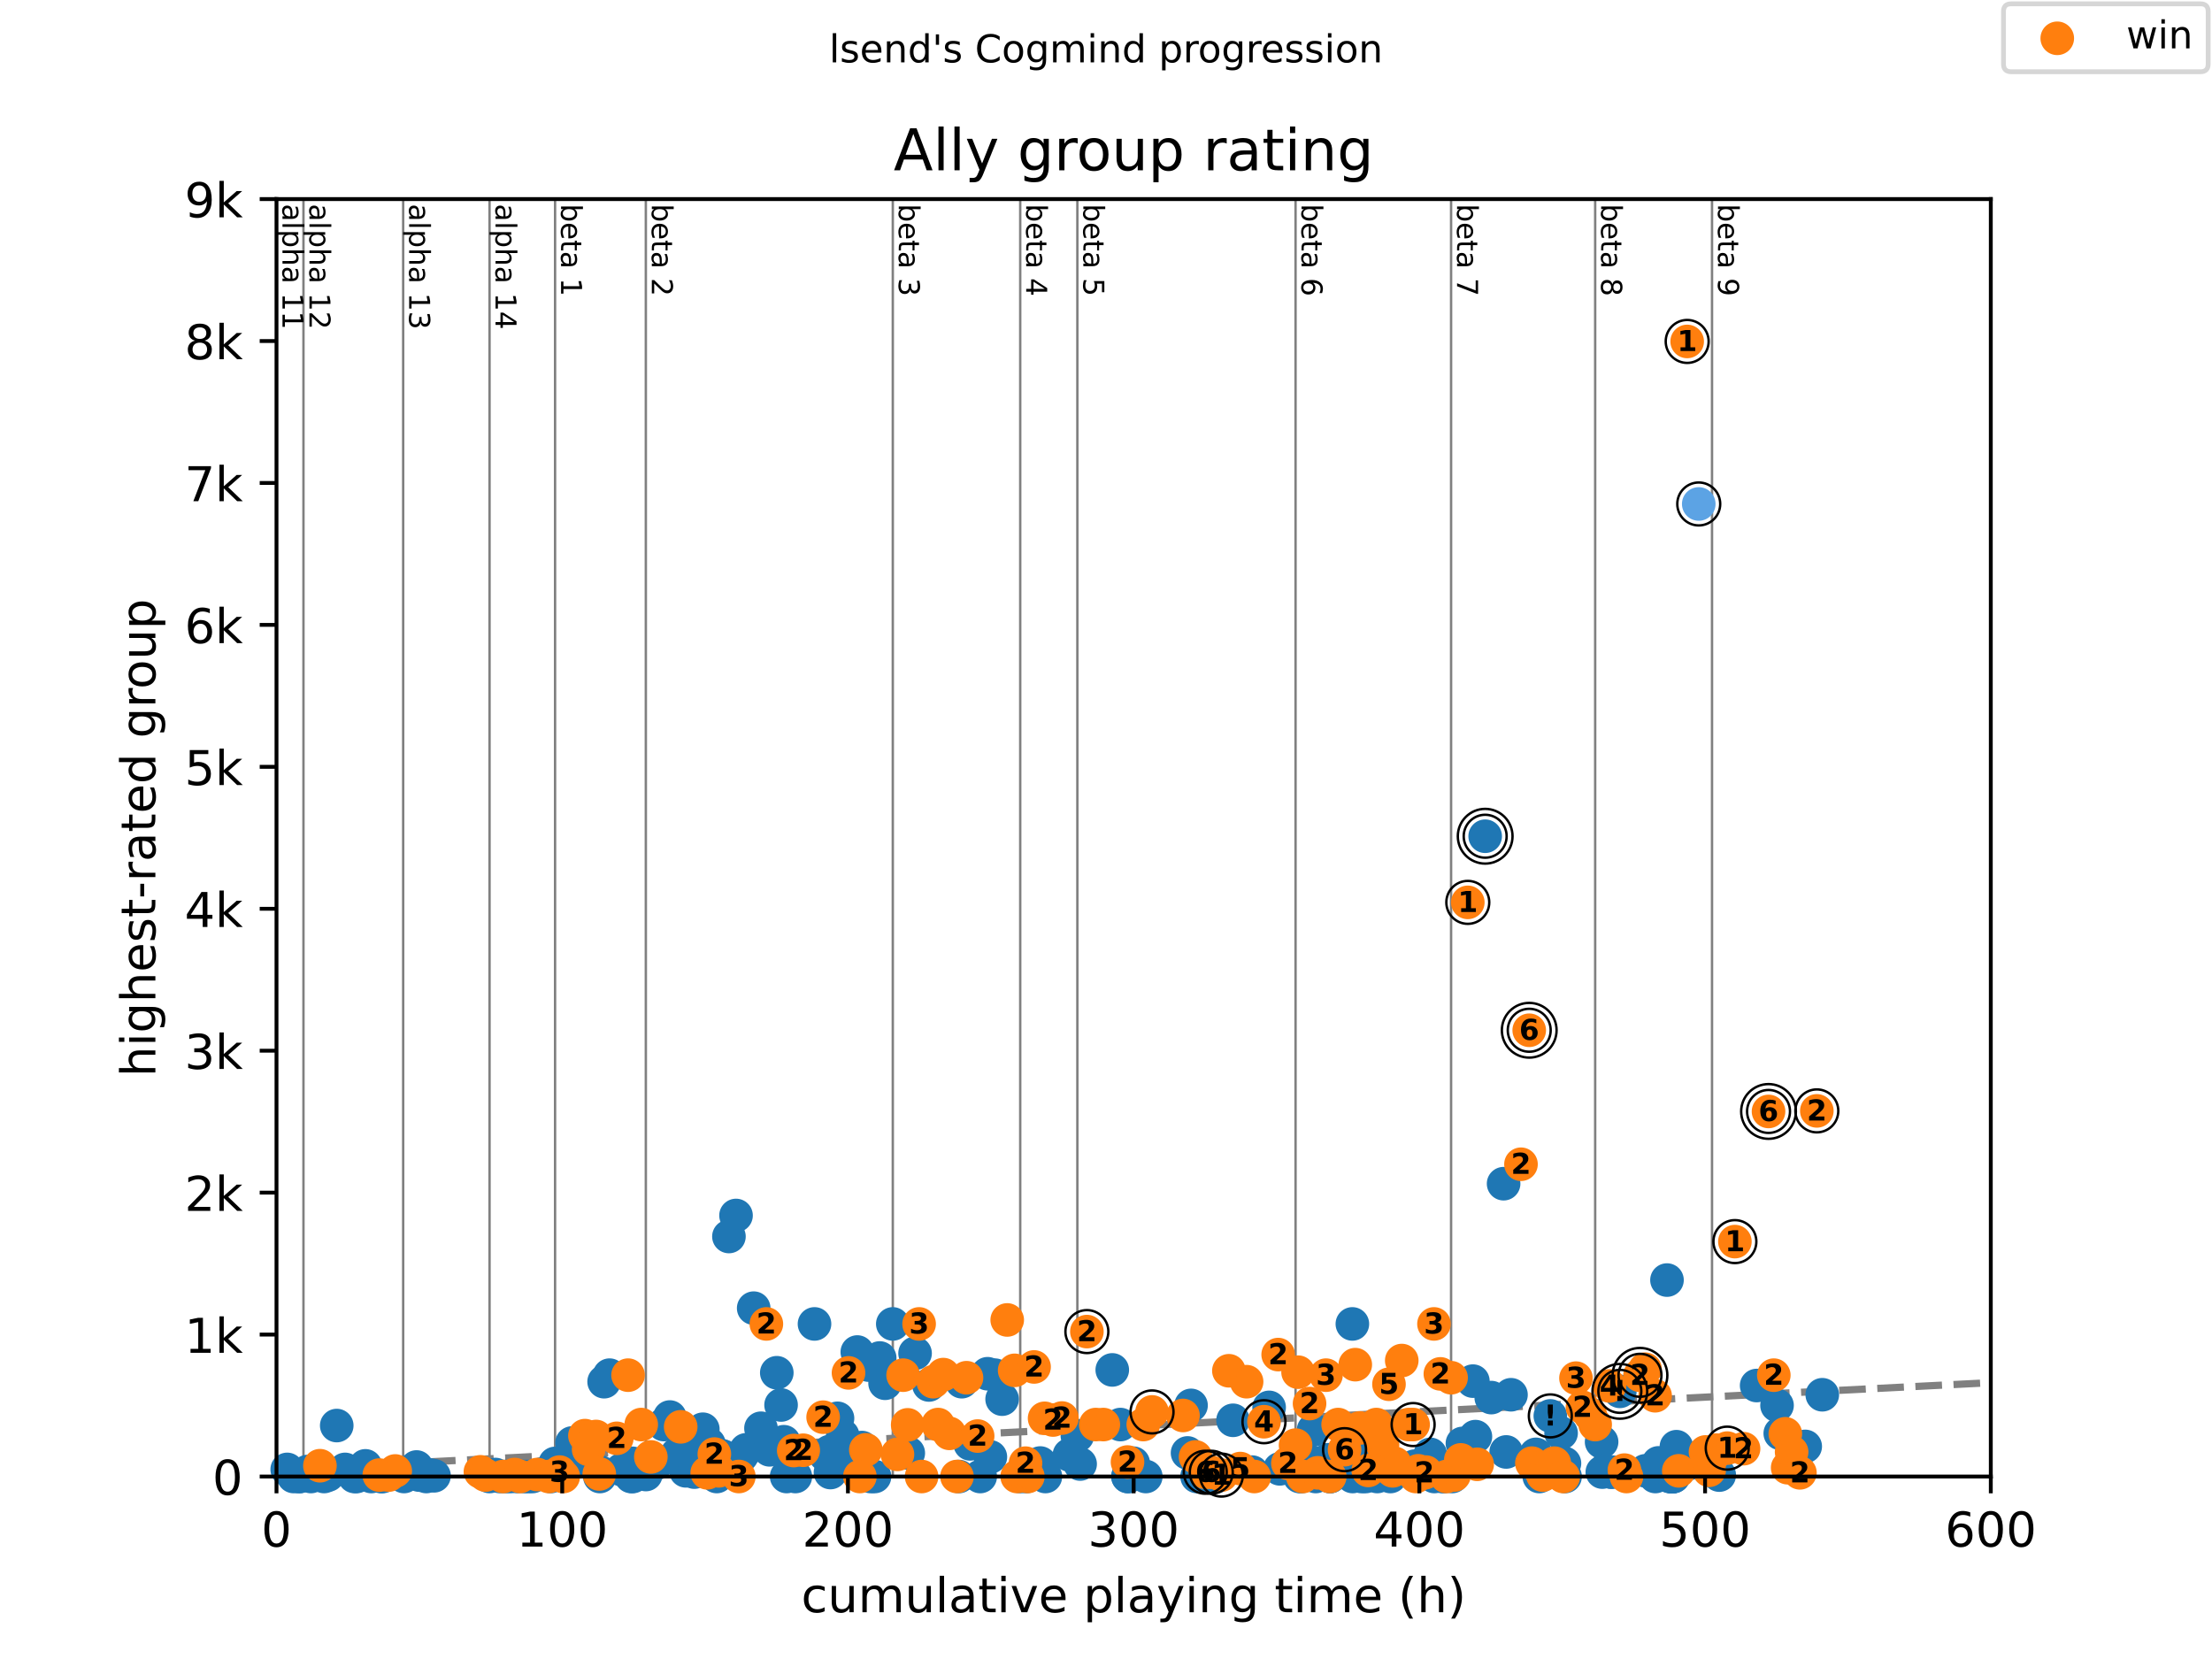 <?xml version="1.0" encoding="utf-8" standalone="no"?>
<!DOCTYPE svg PUBLIC "-//W3C//DTD SVG 1.1//EN"
  "http://www.w3.org/Graphics/SVG/1.1/DTD/svg11.dtd">
<!-- Created with matplotlib (https://matplotlib.org/) -->
<svg height="345.6pt" version="1.1" viewBox="0 0 460.8 345.6" width="460.8pt" xmlns="http://www.w3.org/2000/svg" xmlns:xlink="http://www.w3.org/1999/xlink">
 <defs>
  <style type="text/css">
*{stroke-linecap:butt;stroke-linejoin:round;}
  </style>
 </defs>
 <g id="figure_1">
  <g id="patch_1">
   <path d="M 0 345.6 
L 460.8 345.6 
L 460.8 0 
L 0 0 
z
" style="fill:#ffffff;"/>
  </g>
  <g id="axes_1">
   <g id="patch_2">
    <path d="M 57.6 307.584 
L 414.72 307.584 
L 414.72 41.472 
L 57.6 41.472 
z
" style="fill:#ffffff;"/>
   </g>
   <g id="line2d_1">
    <path clip-path="url(#pfcf4a8401b)" d="M 57.6 306.141 
L 414.72 288.035 
" style="fill:none;stroke:#808080;stroke-dasharray:5.55,2.4;stroke-dashoffset:0;stroke-width:1.5;"/>
   </g>
   <g id="line2d_2">
    <path clip-path="url(#pfcf4a8401b)" d="M 63.215 307.584 
L 63.215 41.472 
" style="fill:none;stroke:#808080;stroke-linecap:square;stroke-width:0.5;"/>
   </g>
   <g id="line2d_3">
    <path clip-path="url(#pfcf4a8401b)" d="M 83.987 307.584 
L 83.987 41.472 
" style="fill:none;stroke:#808080;stroke-linecap:square;stroke-width:0.5;"/>
   </g>
   <g id="line2d_4">
    <path clip-path="url(#pfcf4a8401b)" d="M 101.982 307.584 
L 101.982 41.472 
" style="fill:none;stroke:#808080;stroke-linecap:square;stroke-width:0.5;"/>
   </g>
   <g id="line2d_5">
    <path clip-path="url(#pfcf4a8401b)" d="M 115.632 307.584 
L 115.632 41.472 
" style="fill:none;stroke:#808080;stroke-linecap:square;stroke-width:0.5;"/>
   </g>
   <g id="line2d_6">
    <path clip-path="url(#pfcf4a8401b)" d="M 134.54 307.584 
L 134.54 41.472 
" style="fill:none;stroke:#808080;stroke-linecap:square;stroke-width:0.5;"/>
   </g>
   <g id="line2d_7">
    <path clip-path="url(#pfcf4a8401b)" d="M 185.985 307.584 
L 185.985 41.472 
" style="fill:none;stroke:#808080;stroke-linecap:square;stroke-width:0.5;"/>
   </g>
   <g id="line2d_8">
    <path clip-path="url(#pfcf4a8401b)" d="M 212.531 307.584 
L 212.531 41.472 
" style="fill:none;stroke:#808080;stroke-linecap:square;stroke-width:0.5;"/>
   </g>
   <g id="line2d_9">
    <path clip-path="url(#pfcf4a8401b)" d="M 224.435 307.584 
L 224.435 41.472 
" style="fill:none;stroke:#808080;stroke-linecap:square;stroke-width:0.5;"/>
   </g>
   <g id="line2d_10">
    <path clip-path="url(#pfcf4a8401b)" d="M 269.888 307.584 
L 269.888 41.472 
" style="fill:none;stroke:#808080;stroke-linecap:square;stroke-width:0.5;"/>
   </g>
   <g id="line2d_11">
    <path clip-path="url(#pfcf4a8401b)" d="M 302.287 307.584 
L 302.287 41.472 
" style="fill:none;stroke:#808080;stroke-linecap:square;stroke-width:0.5;"/>
   </g>
   <g id="line2d_12">
    <path clip-path="url(#pfcf4a8401b)" d="M 332.305 307.584 
L 332.305 41.472 
" style="fill:none;stroke:#808080;stroke-linecap:square;stroke-width:0.5;"/>
   </g>
   <g id="line2d_13">
    <path clip-path="url(#pfcf4a8401b)" d="M 356.647 307.584 
L 356.647 41.472 
" style="fill:none;stroke:#808080;stroke-linecap:square;stroke-width:0.5;"/>
   </g>
   <g id="text_1">
    <!-- alpha 11 -->
    <defs>
     <path d="M 34.281 27.484 
Q 23.391 27.484 19.188 25 
Q 14.984 22.516 14.984 16.5 
Q 14.984 11.719 18.141 8.906 
Q 21.297 6.109 26.703 6.109 
Q 34.188 6.109 38.703 11.406 
Q 43.219 16.703 43.219 25.484 
L 43.219 27.484 
z
M 52.203 31.203 
L 52.203 0 
L 43.219 0 
L 43.219 8.297 
Q 40.141 3.328 35.547 0.953 
Q 30.953 -1.422 24.312 -1.422 
Q 15.922 -1.422 10.953 3.297 
Q 6 8.016 6 15.922 
Q 6 25.141 12.172 29.828 
Q 18.359 34.516 30.609 34.516 
L 43.219 34.516 
L 43.219 35.406 
Q 43.219 41.609 39.141 45 
Q 35.062 48.391 27.688 48.391 
Q 23 48.391 18.547 47.266 
Q 14.109 46.141 10.016 43.891 
L 10.016 52.203 
Q 14.938 54.109 19.578 55.047 
Q 24.219 56 28.609 56 
Q 40.484 56 46.344 49.844 
Q 52.203 43.703 52.203 31.203 
z
" id="DejaVuSans-97"/>
     <path d="M 9.422 75.984 
L 18.406 75.984 
L 18.406 0 
L 9.422 0 
z
" id="DejaVuSans-108"/>
     <path d="M 18.109 8.203 
L 18.109 -20.797 
L 9.078 -20.797 
L 9.078 54.688 
L 18.109 54.688 
L 18.109 46.391 
Q 20.953 51.266 25.266 53.625 
Q 29.594 56 35.594 56 
Q 45.562 56 51.781 48.094 
Q 58.016 40.188 58.016 27.297 
Q 58.016 14.406 51.781 6.484 
Q 45.562 -1.422 35.594 -1.422 
Q 29.594 -1.422 25.266 0.953 
Q 20.953 3.328 18.109 8.203 
z
M 48.688 27.297 
Q 48.688 37.203 44.609 42.844 
Q 40.531 48.484 33.406 48.484 
Q 26.266 48.484 22.188 42.844 
Q 18.109 37.203 18.109 27.297 
Q 18.109 17.391 22.188 11.75 
Q 26.266 6.109 33.406 6.109 
Q 40.531 6.109 44.609 11.75 
Q 48.688 17.391 48.688 27.297 
z
" id="DejaVuSans-112"/>
     <path d="M 54.891 33.016 
L 54.891 0 
L 45.906 0 
L 45.906 32.719 
Q 45.906 40.484 42.875 44.328 
Q 39.844 48.188 33.797 48.188 
Q 26.516 48.188 22.312 43.547 
Q 18.109 38.922 18.109 30.906 
L 18.109 0 
L 9.078 0 
L 9.078 75.984 
L 18.109 75.984 
L 18.109 46.188 
Q 21.344 51.125 25.703 53.562 
Q 30.078 56 35.797 56 
Q 45.219 56 50.047 50.172 
Q 54.891 44.344 54.891 33.016 
z
" id="DejaVuSans-104"/>
     <path id="DejaVuSans-32"/>
     <path d="M 12.406 8.297 
L 28.516 8.297 
L 28.516 63.922 
L 10.984 60.406 
L 10.984 69.391 
L 28.422 72.906 
L 38.281 72.906 
L 38.281 8.297 
L 54.391 8.297 
L 54.391 0 
L 12.406 0 
z
" id="DejaVuSans-49"/>
    </defs>
    <g transform="translate(58.848 42.472)rotate(-270)scale(0.06 -0.06)">
     <use xlink:href="#DejaVuSans-97"/>
     <use x="61.279" xlink:href="#DejaVuSans-108"/>
     <use x="89.062" xlink:href="#DejaVuSans-112"/>
     <use x="152.539" xlink:href="#DejaVuSans-104"/>
     <use x="215.918" xlink:href="#DejaVuSans-97"/>
     <use x="277.197" xlink:href="#DejaVuSans-32"/>
     <use x="308.984" xlink:href="#DejaVuSans-49"/>
     <use x="372.607" xlink:href="#DejaVuSans-49"/>
    </g>
   </g>
   <g id="text_2">
    <!-- alpha 12 -->
    <defs>
     <path d="M 19.188 8.297 
L 53.609 8.297 
L 53.609 0 
L 7.328 0 
L 7.328 8.297 
Q 12.938 14.109 22.625 23.891 
Q 32.328 33.688 34.812 36.531 
Q 39.547 41.844 41.422 45.531 
Q 43.312 49.219 43.312 52.781 
Q 43.312 58.594 39.234 62.25 
Q 35.156 65.922 28.609 65.922 
Q 23.969 65.922 18.812 64.312 
Q 13.672 62.703 7.812 59.422 
L 7.812 69.391 
Q 13.766 71.781 18.938 73 
Q 24.125 74.219 28.422 74.219 
Q 39.75 74.219 46.484 68.547 
Q 53.219 62.891 53.219 53.422 
Q 53.219 48.922 51.531 44.891 
Q 49.859 40.875 45.406 35.406 
Q 44.188 33.984 37.641 27.219 
Q 31.109 20.453 19.188 8.297 
z
" id="DejaVuSans-50"/>
    </defs>
    <g transform="translate(64.463 42.472)rotate(-270)scale(0.06 -0.06)">
     <use xlink:href="#DejaVuSans-97"/>
     <use x="61.279" xlink:href="#DejaVuSans-108"/>
     <use x="89.062" xlink:href="#DejaVuSans-112"/>
     <use x="152.539" xlink:href="#DejaVuSans-104"/>
     <use x="215.918" xlink:href="#DejaVuSans-97"/>
     <use x="277.197" xlink:href="#DejaVuSans-32"/>
     <use x="308.984" xlink:href="#DejaVuSans-49"/>
     <use x="372.607" xlink:href="#DejaVuSans-50"/>
    </g>
   </g>
   <g id="text_3">
    <!-- alpha 13 -->
    <defs>
     <path d="M 40.578 39.312 
Q 47.656 37.797 51.625 33 
Q 55.609 28.219 55.609 21.188 
Q 55.609 10.406 48.188 4.484 
Q 40.766 -1.422 27.094 -1.422 
Q 22.516 -1.422 17.656 -0.516 
Q 12.797 0.391 7.625 2.203 
L 7.625 11.719 
Q 11.719 9.328 16.594 8.109 
Q 21.484 6.891 26.812 6.891 
Q 36.078 6.891 40.938 10.547 
Q 45.797 14.203 45.797 21.188 
Q 45.797 27.641 41.281 31.266 
Q 36.766 34.906 28.719 34.906 
L 20.219 34.906 
L 20.219 43.016 
L 29.109 43.016 
Q 36.375 43.016 40.234 45.922 
Q 44.094 48.828 44.094 54.297 
Q 44.094 59.906 40.109 62.906 
Q 36.141 65.922 28.719 65.922 
Q 24.656 65.922 20.016 65.031 
Q 15.375 64.156 9.812 62.312 
L 9.812 71.094 
Q 15.438 72.656 20.344 73.438 
Q 25.25 74.219 29.594 74.219 
Q 40.828 74.219 47.359 69.109 
Q 53.906 64.016 53.906 55.328 
Q 53.906 49.266 50.438 45.094 
Q 46.969 40.922 40.578 39.312 
z
" id="DejaVuSans-51"/>
    </defs>
    <g transform="translate(85.235 42.472)rotate(-270)scale(0.06 -0.06)">
     <use xlink:href="#DejaVuSans-97"/>
     <use x="61.279" xlink:href="#DejaVuSans-108"/>
     <use x="89.062" xlink:href="#DejaVuSans-112"/>
     <use x="152.539" xlink:href="#DejaVuSans-104"/>
     <use x="215.918" xlink:href="#DejaVuSans-97"/>
     <use x="277.197" xlink:href="#DejaVuSans-32"/>
     <use x="308.984" xlink:href="#DejaVuSans-49"/>
     <use x="372.607" xlink:href="#DejaVuSans-51"/>
    </g>
   </g>
   <g id="text_4">
    <!-- alpha 14 -->
    <defs>
     <path d="M 37.797 64.312 
L 12.891 25.391 
L 37.797 25.391 
z
M 35.203 72.906 
L 47.609 72.906 
L 47.609 25.391 
L 58.016 25.391 
L 58.016 17.188 
L 47.609 17.188 
L 47.609 0 
L 37.797 0 
L 37.797 17.188 
L 4.891 17.188 
L 4.891 26.703 
z
" id="DejaVuSans-52"/>
    </defs>
    <g transform="translate(103.23 42.472)rotate(-270)scale(0.06 -0.06)">
     <use xlink:href="#DejaVuSans-97"/>
     <use x="61.279" xlink:href="#DejaVuSans-108"/>
     <use x="89.062" xlink:href="#DejaVuSans-112"/>
     <use x="152.539" xlink:href="#DejaVuSans-104"/>
     <use x="215.918" xlink:href="#DejaVuSans-97"/>
     <use x="277.197" xlink:href="#DejaVuSans-32"/>
     <use x="308.984" xlink:href="#DejaVuSans-49"/>
     <use x="372.607" xlink:href="#DejaVuSans-52"/>
    </g>
   </g>
   <g id="text_5">
    <!-- beta 1 -->
    <defs>
     <path d="M 48.688 27.297 
Q 48.688 37.203 44.609 42.844 
Q 40.531 48.484 33.406 48.484 
Q 26.266 48.484 22.188 42.844 
Q 18.109 37.203 18.109 27.297 
Q 18.109 17.391 22.188 11.75 
Q 26.266 6.109 33.406 6.109 
Q 40.531 6.109 44.609 11.75 
Q 48.688 17.391 48.688 27.297 
z
M 18.109 46.391 
Q 20.953 51.266 25.266 53.625 
Q 29.594 56 35.594 56 
Q 45.562 56 51.781 48.094 
Q 58.016 40.188 58.016 27.297 
Q 58.016 14.406 51.781 6.484 
Q 45.562 -1.422 35.594 -1.422 
Q 29.594 -1.422 25.266 0.953 
Q 20.953 3.328 18.109 8.203 
L 18.109 0 
L 9.078 0 
L 9.078 75.984 
L 18.109 75.984 
z
" id="DejaVuSans-98"/>
     <path d="M 56.203 29.594 
L 56.203 25.203 
L 14.891 25.203 
Q 15.484 15.922 20.484 11.062 
Q 25.484 6.203 34.422 6.203 
Q 39.594 6.203 44.453 7.469 
Q 49.312 8.734 54.109 11.281 
L 54.109 2.781 
Q 49.266 0.734 44.188 -0.344 
Q 39.109 -1.422 33.891 -1.422 
Q 20.797 -1.422 13.156 6.188 
Q 5.516 13.812 5.516 26.812 
Q 5.516 40.234 12.766 48.109 
Q 20.016 56 32.328 56 
Q 43.359 56 49.781 48.891 
Q 56.203 41.797 56.203 29.594 
z
M 47.219 32.234 
Q 47.125 39.594 43.094 43.984 
Q 39.062 48.391 32.422 48.391 
Q 24.906 48.391 20.391 44.141 
Q 15.875 39.891 15.188 32.172 
z
" id="DejaVuSans-101"/>
     <path d="M 18.312 70.219 
L 18.312 54.688 
L 36.812 54.688 
L 36.812 47.703 
L 18.312 47.703 
L 18.312 18.016 
Q 18.312 11.328 20.141 9.422 
Q 21.969 7.516 27.594 7.516 
L 36.812 7.516 
L 36.812 0 
L 27.594 0 
Q 17.188 0 13.234 3.875 
Q 9.281 7.766 9.281 18.016 
L 9.281 47.703 
L 2.688 47.703 
L 2.688 54.688 
L 9.281 54.688 
L 9.281 70.219 
z
" id="DejaVuSans-116"/>
    </defs>
    <g transform="translate(116.88 42.472)rotate(-270)scale(0.06 -0.06)">
     <use xlink:href="#DejaVuSans-98"/>
     <use x="63.477" xlink:href="#DejaVuSans-101"/>
     <use x="125" xlink:href="#DejaVuSans-116"/>
     <use x="164.209" xlink:href="#DejaVuSans-97"/>
     <use x="225.488" xlink:href="#DejaVuSans-32"/>
     <use x="257.275" xlink:href="#DejaVuSans-49"/>
    </g>
   </g>
   <g id="text_6">
    <!-- beta 2 -->
    <g transform="translate(135.787 42.472)rotate(-270)scale(0.06 -0.06)">
     <use xlink:href="#DejaVuSans-98"/>
     <use x="63.477" xlink:href="#DejaVuSans-101"/>
     <use x="125" xlink:href="#DejaVuSans-116"/>
     <use x="164.209" xlink:href="#DejaVuSans-97"/>
     <use x="225.488" xlink:href="#DejaVuSans-32"/>
     <use x="257.275" xlink:href="#DejaVuSans-50"/>
    </g>
   </g>
   <g id="text_7">
    <!-- beta 3 -->
    <g transform="translate(187.232 42.472)rotate(-270)scale(0.06 -0.06)">
     <use xlink:href="#DejaVuSans-98"/>
     <use x="63.477" xlink:href="#DejaVuSans-101"/>
     <use x="125" xlink:href="#DejaVuSans-116"/>
     <use x="164.209" xlink:href="#DejaVuSans-97"/>
     <use x="225.488" xlink:href="#DejaVuSans-32"/>
     <use x="257.275" xlink:href="#DejaVuSans-51"/>
    </g>
   </g>
   <g id="text_8">
    <!-- beta 4 -->
    <g transform="translate(213.778 42.472)rotate(-270)scale(0.06 -0.06)">
     <use xlink:href="#DejaVuSans-98"/>
     <use x="63.477" xlink:href="#DejaVuSans-101"/>
     <use x="125" xlink:href="#DejaVuSans-116"/>
     <use x="164.209" xlink:href="#DejaVuSans-97"/>
     <use x="225.488" xlink:href="#DejaVuSans-32"/>
     <use x="257.275" xlink:href="#DejaVuSans-52"/>
    </g>
   </g>
   <g id="text_9">
    <!-- beta 5 -->
    <defs>
     <path d="M 10.797 72.906 
L 49.516 72.906 
L 49.516 64.594 
L 19.828 64.594 
L 19.828 46.734 
Q 21.969 47.469 24.109 47.828 
Q 26.266 48.188 28.422 48.188 
Q 40.625 48.188 47.75 41.5 
Q 54.891 34.812 54.891 23.391 
Q 54.891 11.625 47.562 5.094 
Q 40.234 -1.422 26.906 -1.422 
Q 22.312 -1.422 17.547 -0.641 
Q 12.797 0.141 7.719 1.703 
L 7.719 11.625 
Q 12.109 9.234 16.797 8.062 
Q 21.484 6.891 26.703 6.891 
Q 35.156 6.891 40.078 11.328 
Q 45.016 15.766 45.016 23.391 
Q 45.016 31 40.078 35.438 
Q 35.156 39.891 26.703 39.891 
Q 22.75 39.891 18.812 39.016 
Q 14.891 38.141 10.797 36.281 
z
" id="DejaVuSans-53"/>
    </defs>
    <g transform="translate(225.682 42.472)rotate(-270)scale(0.06 -0.06)">
     <use xlink:href="#DejaVuSans-98"/>
     <use x="63.477" xlink:href="#DejaVuSans-101"/>
     <use x="125" xlink:href="#DejaVuSans-116"/>
     <use x="164.209" xlink:href="#DejaVuSans-97"/>
     <use x="225.488" xlink:href="#DejaVuSans-32"/>
     <use x="257.275" xlink:href="#DejaVuSans-53"/>
    </g>
   </g>
   <g id="text_10">
    <!-- beta 6 -->
    <defs>
     <path d="M 33.016 40.375 
Q 26.375 40.375 22.484 35.828 
Q 18.609 31.297 18.609 23.391 
Q 18.609 15.531 22.484 10.953 
Q 26.375 6.391 33.016 6.391 
Q 39.656 6.391 43.531 10.953 
Q 47.406 15.531 47.406 23.391 
Q 47.406 31.297 43.531 35.828 
Q 39.656 40.375 33.016 40.375 
z
M 52.594 71.297 
L 52.594 62.312 
Q 48.875 64.062 45.094 64.984 
Q 41.312 65.922 37.594 65.922 
Q 27.828 65.922 22.672 59.328 
Q 17.531 52.734 16.797 39.406 
Q 19.672 43.656 24.016 45.922 
Q 28.375 48.188 33.594 48.188 
Q 44.578 48.188 50.953 41.516 
Q 57.328 34.859 57.328 23.391 
Q 57.328 12.156 50.688 5.359 
Q 44.047 -1.422 33.016 -1.422 
Q 20.359 -1.422 13.672 8.266 
Q 6.984 17.969 6.984 36.375 
Q 6.984 53.656 15.188 63.938 
Q 23.391 74.219 37.203 74.219 
Q 40.922 74.219 44.703 73.484 
Q 48.484 72.75 52.594 71.297 
z
" id="DejaVuSans-54"/>
    </defs>
    <g transform="translate(271.136 42.472)rotate(-270)scale(0.06 -0.06)">
     <use xlink:href="#DejaVuSans-98"/>
     <use x="63.477" xlink:href="#DejaVuSans-101"/>
     <use x="125" xlink:href="#DejaVuSans-116"/>
     <use x="164.209" xlink:href="#DejaVuSans-97"/>
     <use x="225.488" xlink:href="#DejaVuSans-32"/>
     <use x="257.275" xlink:href="#DejaVuSans-54"/>
    </g>
   </g>
   <g id="text_11">
    <!-- beta 7 -->
    <defs>
     <path d="M 8.203 72.906 
L 55.078 72.906 
L 55.078 68.703 
L 28.609 0 
L 18.312 0 
L 43.219 64.594 
L 8.203 64.594 
z
" id="DejaVuSans-55"/>
    </defs>
    <g transform="translate(303.535 42.472)rotate(-270)scale(0.06 -0.06)">
     <use xlink:href="#DejaVuSans-98"/>
     <use x="63.477" xlink:href="#DejaVuSans-101"/>
     <use x="125" xlink:href="#DejaVuSans-116"/>
     <use x="164.209" xlink:href="#DejaVuSans-97"/>
     <use x="225.488" xlink:href="#DejaVuSans-32"/>
     <use x="257.275" xlink:href="#DejaVuSans-55"/>
    </g>
   </g>
   <g id="text_12">
    <!-- beta 8 -->
    <defs>
     <path d="M 31.781 34.625 
Q 24.75 34.625 20.719 30.859 
Q 16.703 27.094 16.703 20.516 
Q 16.703 13.922 20.719 10.156 
Q 24.75 6.391 31.781 6.391 
Q 38.812 6.391 42.859 10.172 
Q 46.922 13.969 46.922 20.516 
Q 46.922 27.094 42.891 30.859 
Q 38.875 34.625 31.781 34.625 
z
M 21.922 38.812 
Q 15.578 40.375 12.031 44.719 
Q 8.5 49.078 8.5 55.328 
Q 8.5 64.062 14.719 69.141 
Q 20.953 74.219 31.781 74.219 
Q 42.672 74.219 48.875 69.141 
Q 55.078 64.062 55.078 55.328 
Q 55.078 49.078 51.531 44.719 
Q 48 40.375 41.703 38.812 
Q 48.828 37.156 52.797 32.312 
Q 56.781 27.484 56.781 20.516 
Q 56.781 9.906 50.312 4.234 
Q 43.844 -1.422 31.781 -1.422 
Q 19.734 -1.422 13.25 4.234 
Q 6.781 9.906 6.781 20.516 
Q 6.781 27.484 10.781 32.312 
Q 14.797 37.156 21.922 38.812 
z
M 18.312 54.391 
Q 18.312 48.734 21.844 45.562 
Q 25.391 42.391 31.781 42.391 
Q 38.141 42.391 41.719 45.562 
Q 45.312 48.734 45.312 54.391 
Q 45.312 60.062 41.719 63.234 
Q 38.141 66.406 31.781 66.406 
Q 25.391 66.406 21.844 63.234 
Q 18.312 60.062 18.312 54.391 
z
" id="DejaVuSans-56"/>
    </defs>
    <g transform="translate(333.552 42.472)rotate(-270)scale(0.06 -0.06)">
     <use xlink:href="#DejaVuSans-98"/>
     <use x="63.477" xlink:href="#DejaVuSans-101"/>
     <use x="125" xlink:href="#DejaVuSans-116"/>
     <use x="164.209" xlink:href="#DejaVuSans-97"/>
     <use x="225.488" xlink:href="#DejaVuSans-32"/>
     <use x="257.275" xlink:href="#DejaVuSans-56"/>
    </g>
   </g>
   <g id="text_13">
    <!-- beta 9 -->
    <defs>
     <path d="M 10.984 1.516 
L 10.984 10.5 
Q 14.703 8.734 18.5 7.812 
Q 22.312 6.891 25.984 6.891 
Q 35.75 6.891 40.891 13.453 
Q 46.047 20.016 46.781 33.406 
Q 43.953 29.203 39.594 26.953 
Q 35.25 24.703 29.984 24.703 
Q 19.047 24.703 12.672 31.312 
Q 6.297 37.938 6.297 49.422 
Q 6.297 60.641 12.938 67.422 
Q 19.578 74.219 30.609 74.219 
Q 43.266 74.219 49.922 64.516 
Q 56.594 54.828 56.594 36.375 
Q 56.594 19.141 48.406 8.859 
Q 40.234 -1.422 26.422 -1.422 
Q 22.703 -1.422 18.891 -0.688 
Q 15.094 0.047 10.984 1.516 
z
M 30.609 32.422 
Q 37.25 32.422 41.125 36.953 
Q 45.016 41.5 45.016 49.422 
Q 45.016 57.281 41.125 61.844 
Q 37.25 66.406 30.609 66.406 
Q 23.969 66.406 20.094 61.844 
Q 16.219 57.281 16.219 49.422 
Q 16.219 41.5 20.094 36.953 
Q 23.969 32.422 30.609 32.422 
z
" id="DejaVuSans-57"/>
    </defs>
    <g transform="translate(357.895 42.472)rotate(-270)scale(0.06 -0.06)">
     <use xlink:href="#DejaVuSans-98"/>
     <use x="63.477" xlink:href="#DejaVuSans-101"/>
     <use x="125" xlink:href="#DejaVuSans-116"/>
     <use x="164.209" xlink:href="#DejaVuSans-97"/>
     <use x="225.488" xlink:href="#DejaVuSans-32"/>
     <use x="257.275" xlink:href="#DejaVuSans-57"/>
    </g>
   </g>
   <g id="PathCollection_1">
    <defs>
     <path d="M 0 3 
C 0.796 3 1.559 2.684 2.121 2.121 
C 2.684 1.559 3 0.796 3 0 
C 3 -0.796 2.684 -1.559 2.121 -2.121 
C 1.559 -2.684 0.796 -3 0 -3 
C -0.796 -3 -1.559 -2.684 -2.121 -2.121 
C -2.684 -1.559 -3 -0.796 -3 0 
C -3 0.796 -2.684 1.559 -2.121 2.121 
C -1.559 2.684 -0.796 3 0 3 
z
" id="mb1e67e1c3c" style="stroke:#5ca3e4;"/>
    </defs>
    <g>
     <use style="fill:#5ca3e4;stroke:#5ca3e4;" x="353.881" xlink:href="#mb1e67e1c3c" y="104.984"/>
    </g>
   </g>
   <g id="PathCollection_2">
    <defs>
     <path d="M 0 3 
C 0.796 3 1.559 2.684 2.121 2.121 
C 2.684 1.559 3 0.796 3 0 
C 3 -0.796 2.684 -1.559 2.121 -2.121 
C 1.559 -2.684 0.796 -3 0 -3 
C -0.796 -3 -1.559 -2.684 -2.121 -2.121 
C -2.684 -1.559 -3 -0.796 -3 0 
C -3 0.796 -2.684 1.559 -2.121 2.121 
C -1.559 2.684 -0.796 3 0 3 
z
" id="m18b8b88106" style="stroke:#1f77b4;"/>
    </defs>
    <g>
     <use style="fill:#1f77b4;stroke:#1f77b4;" x="59.832" xlink:href="#m18b8b88106" y="306.106"/>
     <use style="fill:#1f77b4;stroke:#1f77b4;" x="61.181" xlink:href="#m18b8b88106" y="307.584"/>
     <use style="fill:#1f77b4;stroke:#1f77b4;" x="62.312" xlink:href="#m18b8b88106" y="307.584"/>
     <use style="fill:#1f77b4;stroke:#1f77b4;" x="62.441" xlink:href="#m18b8b88106" y="307.584"/>
     <use style="fill:#1f77b4;stroke:#1f77b4;" x="63.215" xlink:href="#m18b8b88106" y="307.17"/>
     <use style="fill:#1f77b4;stroke:#1f77b4;" x="64.078" xlink:href="#m18b8b88106" y="306.549"/>
     <use style="fill:#1f77b4;stroke:#1f77b4;" x="64.772" xlink:href="#m18b8b88106" y="307.584"/>
     <use style="fill:#1f77b4;stroke:#1f77b4;" x="67.51" xlink:href="#m18b8b88106" y="307.584"/>
     <use style="fill:#1f77b4;stroke:#1f77b4;" x="68.324" xlink:href="#m18b8b88106" y="307.288"/>
     <use style="fill:#1f77b4;stroke:#1f77b4;" x="70.149" xlink:href="#m18b8b88106" y="296.969"/>
     <use style="fill:#1f77b4;stroke:#1f77b4;" x="71.885" xlink:href="#m18b8b88106" y="306.106"/>
     <use style="fill:#1f77b4;stroke:#1f77b4;" x="73.859" xlink:href="#m18b8b88106" y="307.584"/>
     <use style="fill:#1f77b4;stroke:#1f77b4;" x="74.276" xlink:href="#m18b8b88106" y="307.584"/>
     <use style="fill:#1f77b4;stroke:#1f77b4;" x="76.121" xlink:href="#m18b8b88106" y="305.366"/>
     <use style="fill:#1f77b4;stroke:#1f77b4;" x="77.351" xlink:href="#m18b8b88106" y="307.584"/>
     <use style="fill:#1f77b4;stroke:#1f77b4;" x="79.355" xlink:href="#m18b8b88106" y="307.584"/>
     <use style="fill:#1f77b4;stroke:#1f77b4;" x="79.692" xlink:href="#m18b8b88106" y="307.584"/>
     <use style="fill:#1f77b4;stroke:#1f77b4;" x="83.987" xlink:href="#m18b8b88106" y="306.786"/>
     <use style="fill:#1f77b4;stroke:#1f77b4;" x="84.166" xlink:href="#m18b8b88106" y="307.584"/>
     <use style="fill:#1f77b4;stroke:#1f77b4;" x="85.356" xlink:href="#m18b8b88106" y="306.934"/>
     <use style="fill:#1f77b4;stroke:#1f77b4;" x="86.775" xlink:href="#m18b8b88106" y="305.603"/>
     <use style="fill:#1f77b4;stroke:#1f77b4;" x="87.33" xlink:href="#m18b8b88106" y="307.288"/>
     <use style="fill:#1f77b4;stroke:#1f77b4;" x="88.56" xlink:href="#m18b8b88106" y="307.17"/>
     <use style="fill:#1f77b4;stroke:#1f77b4;" x="88.808" xlink:href="#m18b8b88106" y="307.584"/>
     <use style="fill:#1f77b4;stroke:#1f77b4;" x="89.701" xlink:href="#m18b8b88106" y="307.288"/>
     <use style="fill:#1f77b4;stroke:#1f77b4;" x="90.415" xlink:href="#m18b8b88106" y="307.436"/>
     <use style="fill:#1f77b4;stroke:#1f77b4;" x="101.982" xlink:href="#m18b8b88106" y="307.584"/>
     <use style="fill:#1f77b4;stroke:#1f77b4;" x="103.202" xlink:href="#m18b8b88106" y="307.17"/>
     <use style="fill:#1f77b4;stroke:#1f77b4;" x="104.125" xlink:href="#m18b8b88106" y="307.584"/>
     <use style="fill:#1f77b4;stroke:#1f77b4;" x="105.285" xlink:href="#m18b8b88106" y="307.584"/>
     <use style="fill:#1f77b4;stroke:#1f77b4;" x="106.287" xlink:href="#m18b8b88106" y="307.584"/>
     <use style="fill:#1f77b4;stroke:#1f77b4;" x="107.706" xlink:href="#m18b8b88106" y="307.584"/>
     <use style="fill:#1f77b4;stroke:#1f77b4;" x="109.184" xlink:href="#m18b8b88106" y="307.584"/>
     <use style="fill:#1f77b4;stroke:#1f77b4;" x="110.007" xlink:href="#m18b8b88106" y="307.584"/>
     <use style="fill:#1f77b4;stroke:#1f77b4;" x="110.91" xlink:href="#m18b8b88106" y="307.584"/>
     <use style="fill:#1f77b4;stroke:#1f77b4;" x="112.894" xlink:href="#m18b8b88106" y="307.052"/>
     <use style="fill:#1f77b4;stroke:#1f77b4;" x="113.469" xlink:href="#m18b8b88106" y="307.17"/>
     <use style="fill:#1f77b4;stroke:#1f77b4;" x="114.749" xlink:href="#m18b8b88106" y="307.584"/>
     <use style="fill:#1f77b4;stroke:#1f77b4;" x="115.632" xlink:href="#m18b8b88106" y="304.864"/>
     <use style="fill:#1f77b4;stroke:#1f77b4;" x="119.154" xlink:href="#m18b8b88106" y="300.606"/>
     <use style="fill:#1f77b4;stroke:#1f77b4;" x="121.227" xlink:href="#m18b8b88106" y="304.332"/>
     <use style="fill:#1f77b4;stroke:#1f77b4;" x="124.957" xlink:href="#m18b8b88106" y="307.584"/>
     <use style="fill:#1f77b4;stroke:#1f77b4;" x="125.066" xlink:href="#m18b8b88106" y="306.667"/>
     <use style="fill:#1f77b4;stroke:#1f77b4;" x="125.85" xlink:href="#m18b8b88106" y="287.833"/>
     <use style="fill:#1f77b4;stroke:#1f77b4;" x="126.98" xlink:href="#m18b8b88106" y="286.472"/>
     <use style="fill:#1f77b4;stroke:#1f77b4;" x="129.52" xlink:href="#m18b8b88106" y="306.165"/>
     <use style="fill:#1f77b4;stroke:#1f77b4;" x="131.484" xlink:href="#m18b8b88106" y="307.584"/>
     <use style="fill:#1f77b4;stroke:#1f77b4;" x="131.752" xlink:href="#m18b8b88106" y="304.834"/>
     <use style="fill:#1f77b4;stroke:#1f77b4;" x="131.821" xlink:href="#m18b8b88106" y="307.584"/>
     <use style="fill:#1f77b4;stroke:#1f77b4;" x="134.54" xlink:href="#m18b8b88106" y="307.17"/>
     <use style="fill:#1f77b4;stroke:#1f77b4;" x="136.444" xlink:href="#m18b8b88106" y="304.745"/>
     <use style="fill:#1f77b4;stroke:#1f77b4;" x="136.831" xlink:href="#m18b8b88106" y="304.805"/>
     <use style="fill:#1f77b4;stroke:#1f77b4;" x="138.289" xlink:href="#m18b8b88106" y="296.762"/>
     <use style="fill:#1f77b4;stroke:#1f77b4;" x="139.539" xlink:href="#m18b8b88106" y="295.195"/>
     <use style="fill:#1f77b4;stroke:#1f77b4;" x="141.047" xlink:href="#m18b8b88106" y="302.912"/>
     <use style="fill:#1f77b4;stroke:#1f77b4;" x="142.872" xlink:href="#m18b8b88106" y="306.401"/>
     <use style="fill:#1f77b4;stroke:#1f77b4;" x="143.448" xlink:href="#m18b8b88106" y="304.834"/>
     <use style="fill:#1f77b4;stroke:#1f77b4;" x="144.053" xlink:href="#m18b8b88106" y="306.401"/>
     <use style="fill:#1f77b4;stroke:#1f77b4;" x="144.648" xlink:href="#m18b8b88106" y="306.667"/>
     <use style="fill:#1f77b4;stroke:#1f77b4;" x="145.332" xlink:href="#m18b8b88106" y="302.469"/>
     <use style="fill:#1f77b4;stroke:#1f77b4;" x="146.017" xlink:href="#m18b8b88106" y="303.119"/>
     <use style="fill:#1f77b4;stroke:#1f77b4;" x="146.414" xlink:href="#m18b8b88106" y="297.738"/>
     <use style="fill:#1f77b4;stroke:#1f77b4;" x="147.684" xlink:href="#m18b8b88106" y="300.813"/>
     <use style="fill:#1f77b4;stroke:#1f77b4;" x="149.31" xlink:href="#m18b8b88106" y="307.584"/>
     <use style="fill:#1f77b4;stroke:#1f77b4;" x="149.945" xlink:href="#m18b8b88106" y="303.119"/>
     <use style="fill:#1f77b4;stroke:#1f77b4;" x="150.134" xlink:href="#m18b8b88106" y="304.805"/>
     <use style="fill:#1f77b4;stroke:#1f77b4;" x="150.64" xlink:href="#m18b8b88106" y="303.356"/>
     <use style="fill:#1f77b4;stroke:#1f77b4;" x="151.85" xlink:href="#m18b8b88106" y="257.585"/>
     <use style="fill:#1f77b4;stroke:#1f77b4;" x="153.328" xlink:href="#m18b8b88106" y="253.208"/>
     <use style="fill:#1f77b4;stroke:#1f77b4;" x="154.518" xlink:href="#m18b8b88106" y="303.238"/>
     <use style="fill:#1f77b4;stroke:#1f77b4;" x="155.431" xlink:href="#m18b8b88106" y="302.025"/>
     <use style="fill:#1f77b4;stroke:#1f77b4;" x="157.008" xlink:href="#m18b8b88106" y="272.516"/>
     <use style="fill:#1f77b4;stroke:#1f77b4;" x="158.526" xlink:href="#m18b8b88106" y="297.531"/>
     <use style="fill:#1f77b4;stroke:#1f77b4;" x="160.312" xlink:href="#m18b8b88106" y="302.025"/>
     <use style="fill:#1f77b4;stroke:#1f77b4;" x="161.82" xlink:href="#m18b8b88106" y="285.97"/>
     <use style="fill:#1f77b4;stroke:#1f77b4;" x="162.712" xlink:href="#m18b8b88106" y="292.682"/>
     <use style="fill:#1f77b4;stroke:#1f77b4;" x="163.288" xlink:href="#m18b8b88106" y="300.34"/>
     <use style="fill:#1f77b4;stroke:#1f77b4;" x="163.873" xlink:href="#m18b8b88106" y="307.584"/>
     <use style="fill:#1f77b4;stroke:#1f77b4;" x="165.688" xlink:href="#m18b8b88106" y="307.584"/>
     <use style="fill:#1f77b4;stroke:#1f77b4;" x="169.676" xlink:href="#m18b8b88106" y="275.798"/>
     <use style="fill:#1f77b4;stroke:#1f77b4;" x="171.918" xlink:href="#m18b8b88106" y="303.09"/>
     <use style="fill:#1f77b4;stroke:#1f77b4;" x="172.831" xlink:href="#m18b8b88106" y="302.38"/>
     <use style="fill:#1f77b4;stroke:#1f77b4;" x="172.999" xlink:href="#m18b8b88106" y="306.756"/>
     <use style="fill:#1f77b4;stroke:#1f77b4;" x="174.468" xlink:href="#m18b8b88106" y="295.461"/>
     <use style="fill:#1f77b4;stroke:#1f77b4;" x="175.549" xlink:href="#m18b8b88106" y="299.068"/>
     <use style="fill:#1f77b4;stroke:#1f77b4;" x="177.215" xlink:href="#m18b8b88106" y="303.06"/>
     <use style="fill:#1f77b4;stroke:#1f77b4;" x="178.594" xlink:href="#m18b8b88106" y="281.653"/>
     <use style="fill:#1f77b4;stroke:#1f77b4;" x="179.537" xlink:href="#m18b8b88106" y="301.552"/>
     <use style="fill:#1f77b4;stroke:#1f77b4;" x="180.955" xlink:href="#m18b8b88106" y="284.373"/>
     <use style="fill:#1f77b4;stroke:#1f77b4;" x="181.392" xlink:href="#m18b8b88106" y="307.584"/>
     <use style="fill:#1f77b4;stroke:#1f77b4;" x="182.185" xlink:href="#m18b8b88106" y="307.584"/>
     <use style="fill:#1f77b4;stroke:#1f77b4;" x="183.257" xlink:href="#m18b8b88106" y="282.895"/>
     <use style="fill:#1f77b4;stroke:#1f77b4;" x="184.378" xlink:href="#m18b8b88106" y="288.158"/>
     <use style="fill:#1f77b4;stroke:#1f77b4;" x="185.985" xlink:href="#m18b8b88106" y="275.798"/>
     <use style="fill:#1f77b4;stroke:#1f77b4;" x="189.209" xlink:href="#m18b8b88106" y="302.705"/>
     <use style="fill:#1f77b4;stroke:#1f77b4;" x="190.627" xlink:href="#m18b8b88106" y="281.919"/>
     <use style="fill:#1f77b4;stroke:#1f77b4;" x="193.514" xlink:href="#m18b8b88106" y="288.513"/>
     <use style="fill:#1f77b4;stroke:#1f77b4;" x="199.754" xlink:href="#m18b8b88106" y="307.584"/>
     <use style="fill:#1f77b4;stroke:#1f77b4;" x="200.349" xlink:href="#m18b8b88106" y="287.833"/>
     <use style="fill:#1f77b4;stroke:#1f77b4;" x="202.105" xlink:href="#m18b8b88106" y="300.783"/>
     <use style="fill:#1f77b4;stroke:#1f77b4;" x="204.198" xlink:href="#m18b8b88106" y="307.584"/>
     <use style="fill:#1f77b4;stroke:#1f77b4;" x="205.735" xlink:href="#m18b8b88106" y="286.177"/>
     <use style="fill:#1f77b4;stroke:#1f77b4;" x="206.311" xlink:href="#m18b8b88106" y="303.504"/>
     <use style="fill:#1f77b4;stroke:#1f77b4;" x="207.253" xlink:href="#m18b8b88106" y="286.472"/>
     <use style="fill:#1f77b4;stroke:#1f77b4;" x="208.761" xlink:href="#m18b8b88106" y="291.469"/>
     <use style="fill:#1f77b4;stroke:#1f77b4;" x="212.531" xlink:href="#m18b8b88106" y="307.584"/>
     <use style="fill:#1f77b4;stroke:#1f77b4;" x="213.83" xlink:href="#m18b8b88106" y="307.584"/>
     <use style="fill:#1f77b4;stroke:#1f77b4;" x="216.697" xlink:href="#m18b8b88106" y="304.775"/>
     <use style="fill:#1f77b4;stroke:#1f77b4;" x="217.778" xlink:href="#m18b8b88106" y="307.584"/>
     <use style="fill:#1f77b4;stroke:#1f77b4;" x="222.778" xlink:href="#m18b8b88106" y="303.09"/>
     <use style="fill:#1f77b4;stroke:#1f77b4;" x="224.435" xlink:href="#m18b8b88106" y="299.068"/>
     <use style="fill:#1f77b4;stroke:#1f77b4;" x="225.01" xlink:href="#m18b8b88106" y="304.982"/>
     <use style="fill:#1f77b4;stroke:#1f77b4;" x="231.706" xlink:href="#m18b8b88106" y="285.378"/>
     <use style="fill:#1f77b4;stroke:#1f77b4;" x="233.402" xlink:href="#m18b8b88106" y="296.762"/>
     <use style="fill:#1f77b4;stroke:#1f77b4;" x="234.97" xlink:href="#m18b8b88106" y="307.584"/>
     <use style="fill:#1f77b4;stroke:#1f77b4;" x="234.999" xlink:href="#m18b8b88106" y="307.584"/>
     <use style="fill:#1f77b4;stroke:#1f77b4;" x="236.081" xlink:href="#m18b8b88106" y="304.805"/>
     <use style="fill:#1f77b4;stroke:#1f77b4;" x="238.69" xlink:href="#m18b8b88106" y="307.584"/>
     <use style="fill:#1f77b4;stroke:#1f77b4;" x="247.389" xlink:href="#m18b8b88106" y="302.676"/>
     <use style="fill:#1f77b4;stroke:#1f77b4;" x="248.114" xlink:href="#m18b8b88106" y="292.77"/>
     <use style="fill:#1f77b4;stroke:#1f77b4;" x="249.373" xlink:href="#m18b8b88106" y="307.584"/>
     <use style="fill:#1f77b4;stroke:#1f77b4;" x="249.83" xlink:href="#m18b8b88106" y="305.366"/>
     <use style="fill:#1f77b4;stroke:#1f77b4;" x="252.518" xlink:href="#m18b8b88106" y="307.584"/>
     <use style="fill:#1f77b4;stroke:#1f77b4;" x="253.391" xlink:href="#m18b8b88106" y="307.584"/>
     <use style="fill:#1f77b4;stroke:#1f77b4;" x="256.863" xlink:href="#m18b8b88106" y="295.875"/>
     <use style="fill:#1f77b4;stroke:#1f77b4;" x="260.831" xlink:href="#m18b8b88106" y="306.667"/>
     <use style="fill:#1f77b4;stroke:#1f77b4;" x="264.382" xlink:href="#m18b8b88106" y="293.184"/>
     <use style="fill:#1f77b4;stroke:#1f77b4;" x="266.604" xlink:href="#m18b8b88106" y="305.987"/>
     <use style="fill:#1f77b4;stroke:#1f77b4;" x="270.731" xlink:href="#m18b8b88106" y="307.584"/>
     <use style="fill:#1f77b4;stroke:#1f77b4;" x="271.138" xlink:href="#m18b8b88106" y="307.584"/>
     <use style="fill:#1f77b4;stroke:#1f77b4;" x="273.648" xlink:href="#m18b8b88106" y="297.886"/>
     <use style="fill:#1f77b4;stroke:#1f77b4;" x="273.836" xlink:href="#m18b8b88106" y="304.805"/>
     <use style="fill:#1f77b4;stroke:#1f77b4;" x="273.935" xlink:href="#m18b8b88106" y="304.805"/>
     <use style="fill:#1f77b4;stroke:#1f77b4;" x="274.084" xlink:href="#m18b8b88106" y="307.584"/>
     <use style="fill:#1f77b4;stroke:#1f77b4;" x="276.693" xlink:href="#m18b8b88106" y="304.095"/>
     <use style="fill:#1f77b4;stroke:#1f77b4;" x="277.08" xlink:href="#m18b8b88106" y="307.584"/>
     <use style="fill:#1f77b4;stroke:#1f77b4;" x="277.13" xlink:href="#m18b8b88106" y="307.584"/>
     <use style="fill:#1f77b4;stroke:#1f77b4;" x="281.723" xlink:href="#m18b8b88106" y="275.798"/>
     <use style="fill:#1f77b4;stroke:#1f77b4;" x="281.782" xlink:href="#m18b8b88106" y="307.584"/>
     <use style="fill:#1f77b4;stroke:#1f77b4;" x="283.647" xlink:href="#m18b8b88106" y="307.584"/>
     <use style="fill:#1f77b4;stroke:#1f77b4;" x="283.796" xlink:href="#m18b8b88106" y="302.912"/>
     <use style="fill:#1f77b4;stroke:#1f77b4;" x="283.994" xlink:href="#m18b8b88106" y="306.46"/>
     <use style="fill:#1f77b4;stroke:#1f77b4;" x="284.48" xlink:href="#m18b8b88106" y="307.584"/>
     <use style="fill:#1f77b4;stroke:#1f77b4;" x="286.901" xlink:href="#m18b8b88106" y="307.584"/>
     <use style="fill:#1f77b4;stroke:#1f77b4;" x="289.649" xlink:href="#m18b8b88106" y="307.584"/>
     <use style="fill:#1f77b4;stroke:#1f77b4;" x="294.718" xlink:href="#m18b8b88106" y="305.426"/>
     <use style="fill:#1f77b4;stroke:#1f77b4;" x="295.075" xlink:href="#m18b8b88106" y="306.224"/>
     <use style="fill:#1f77b4;stroke:#1f77b4;" x="297.446" xlink:href="#m18b8b88106" y="306.815"/>
     <use style="fill:#1f77b4;stroke:#1f77b4;" x="297.952" xlink:href="#m18b8b88106" y="302.971"/>
     <use style="fill:#1f77b4;stroke:#1f77b4;" x="298.805" xlink:href="#m18b8b88106" y="307.584"/>
     <use style="fill:#1f77b4;stroke:#1f77b4;" x="300.452" xlink:href="#m18b8b88106" y="307.584"/>
     <use style="fill:#1f77b4;stroke:#1f77b4;" x="300.888" xlink:href="#m18b8b88106" y="307.584"/>
     <use style="fill:#1f77b4;stroke:#1f77b4;" x="302.515" xlink:href="#m18b8b88106" y="307.584"/>
     <use style="fill:#1f77b4;stroke:#1f77b4;" x="304.648" xlink:href="#m18b8b88106" y="300.695"/>
     <use style="fill:#1f77b4;stroke:#1f77b4;" x="306.83" xlink:href="#m18b8b88106" y="287.714"/>
     <use style="fill:#1f77b4;stroke:#1f77b4;" x="307.356" xlink:href="#m18b8b88106" y="299.275"/>
     <use style="fill:#1f77b4;stroke:#1f77b4;" x="309.389" xlink:href="#m18b8b88106" y="174.203"/>
     <use style="fill:#1f77b4;stroke:#1f77b4;" x="310.659" xlink:href="#m18b8b88106" y="291.144"/>
     <use style="fill:#1f77b4;stroke:#1f77b4;" x="313.228" xlink:href="#m18b8b88106" y="246.585"/>
     <use style="fill:#1f77b4;stroke:#1f77b4;" x="313.764" xlink:href="#m18b8b88106" y="302.469"/>
     <use style="fill:#1f77b4;stroke:#1f77b4;" x="314.766" xlink:href="#m18b8b88106" y="290.553"/>
     <use style="fill:#1f77b4;stroke:#1f77b4;" x="319.954" xlink:href="#m18b8b88106" y="302.971"/>
     <use style="fill:#1f77b4;stroke:#1f77b4;" x="320.639" xlink:href="#m18b8b88106" y="304.805"/>
     <use style="fill:#1f77b4;stroke:#1f77b4;" x="320.659" xlink:href="#m18b8b88106" y="307.584"/>
     <use style="fill:#1f77b4;stroke:#1f77b4;" x="322.96" xlink:href="#m18b8b88106" y="294.958"/>
     <use style="fill:#1f77b4;stroke:#1f77b4;" x="325.202" xlink:href="#m18b8b88106" y="298.536"/>
     <use style="fill:#1f77b4;stroke:#1f77b4;" x="325.906" xlink:href="#m18b8b88106" y="304.834"/>
     <use style="fill:#1f77b4;stroke:#1f77b4;" x="326.035" xlink:href="#m18b8b88106" y="307.584"/>
     <use style="fill:#1f77b4;stroke:#1f77b4;" x="333.644" xlink:href="#m18b8b88106" y="300.369"/>
     <use style="fill:#1f77b4;stroke:#1f77b4;" x="333.793" xlink:href="#m18b8b88106" y="306.667"/>
     <use style="fill:#1f77b4;stroke:#1f77b4;" x="335.638" xlink:href="#m18b8b88106" y="306.667"/>
     <use style="fill:#1f77b4;stroke:#1f77b4;" x="335.727" xlink:href="#m18b8b88106" y="306.667"/>
     <use style="fill:#1f77b4;stroke:#1f77b4;" x="337.443" xlink:href="#m18b8b88106" y="289.843"/>
     <use style="fill:#1f77b4;stroke:#1f77b4;" x="342.77" xlink:href="#m18b8b88106" y="306.401"/>
     <use style="fill:#1f77b4;stroke:#1f77b4;" x="344.844" xlink:href="#m18b8b88106" y="307.584"/>
     <use style="fill:#1f77b4;stroke:#1f77b4;" x="345.488" xlink:href="#m18b8b88106" y="304.745"/>
     <use style="fill:#1f77b4;stroke:#1f77b4;" x="347.264" xlink:href="#m18b8b88106" y="266.662"/>
     <use style="fill:#1f77b4;stroke:#1f77b4;" x="347.82" xlink:href="#m18b8b88106" y="304.834"/>
     <use style="fill:#1f77b4;stroke:#1f77b4;" x="347.839" xlink:href="#m18b8b88106" y="307.584"/>
     <use style="fill:#1f77b4;stroke:#1f77b4;" x="347.919" xlink:href="#m18b8b88106" y="306.401"/>
     <use style="fill:#1f77b4;stroke:#1f77b4;" x="348.028" xlink:href="#m18b8b88106" y="306.401"/>
     <use style="fill:#1f77b4;stroke:#1f77b4;" x="348.077" xlink:href="#m18b8b88106" y="307.584"/>
     <use style="fill:#1f77b4;stroke:#1f77b4;" x="348.127" xlink:href="#m18b8b88106" y="307.584"/>
     <use style="fill:#1f77b4;stroke:#1f77b4;" x="348.206" xlink:href="#m18b8b88106" y="306.401"/>
     <use style="fill:#1f77b4;stroke:#1f77b4;" x="348.296" xlink:href="#m18b8b88106" y="307.584"/>
     <use style="fill:#1f77b4;stroke:#1f77b4;" x="348.375" xlink:href="#m18b8b88106" y="306.667"/>
     <use style="fill:#1f77b4;stroke:#1f77b4;" x="348.425" xlink:href="#m18b8b88106" y="307.584"/>
     <use style="fill:#1f77b4;stroke:#1f77b4;" x="348.484" xlink:href="#m18b8b88106" y="307.584"/>
     <use style="fill:#1f77b4;stroke:#1f77b4;" x="348.524" xlink:href="#m18b8b88106" y="306.401"/>
     <use style="fill:#1f77b4;stroke:#1f77b4;" x="348.564" xlink:href="#m18b8b88106" y="307.584"/>
     <use style="fill:#1f77b4;stroke:#1f77b4;" x="348.633" xlink:href="#m18b8b88106" y="307.584"/>
     <use style="fill:#1f77b4;stroke:#1f77b4;" x="349.228" xlink:href="#m18b8b88106" y="301.375"/>
     <use style="fill:#1f77b4;stroke:#1f77b4;" x="352.214" xlink:href="#m18b8b88106" y="304.805"/>
     <use style="fill:#1f77b4;stroke:#1f77b4;" x="358.151" xlink:href="#m18b8b88106" y="307.288"/>
     <use style="fill:#1f77b4;stroke:#1f77b4;" x="365.941" xlink:href="#m18b8b88106" y="288.631"/>
     <use style="fill:#1f77b4;stroke:#1f77b4;" x="370.189" xlink:href="#m18b8b88106" y="292.77"/>
     <use style="fill:#1f77b4;stroke:#1f77b4;" x="370.863" xlink:href="#m18b8b88106" y="298.595"/>
     <use style="fill:#1f77b4;stroke:#1f77b4;" x="373.813" xlink:href="#m18b8b88106" y="302.291"/>
     <use style="fill:#1f77b4;stroke:#1f77b4;" x="376.06" xlink:href="#m18b8b88106" y="301.316"/>
     <use style="fill:#1f77b4;stroke:#1f77b4;" x="379.614" xlink:href="#m18b8b88106" y="290.553"/>
    </g>
   </g>
   <g id="PathCollection_3">
    <defs>
     <path d="M 0 3 
C 0.796 3 1.559 2.684 2.121 2.121 
C 2.684 1.559 3 0.796 3 0 
C 3 -0.796 2.684 -1.559 2.121 -2.121 
C 1.559 -2.684 0.796 -3 0 -3 
C -0.796 -3 -1.559 -2.684 -2.121 -2.121 
C -2.684 -1.559 -3 -0.796 -3 0 
C -3 0.796 -2.684 1.559 -2.121 2.121 
C -1.559 2.684 -0.796 3 0 3 
z
" id="m058e9a04d2" style="stroke:#ff7f0e;"/>
    </defs>
    <g>
     <use style="fill:#ff7f0e;stroke:#ff7f0e;" x="66.647" xlink:href="#m058e9a04d2" y="305.337"/>
     <use style="fill:#ff7f0e;stroke:#ff7f0e;" x="79.017" xlink:href="#m058e9a04d2" y="307.288"/>
     <use style="fill:#ff7f0e;stroke:#ff7f0e;" x="80.962" xlink:href="#m058e9a04d2" y="307.288"/>
     <use style="fill:#ff7f0e;stroke:#ff7f0e;" x="82.331" xlink:href="#m058e9a04d2" y="306.431"/>
     <use style="fill:#ff7f0e;stroke:#ff7f0e;" x="100.077" xlink:href="#m058e9a04d2" y="306.608"/>
     <use style="fill:#ff7f0e;stroke:#ff7f0e;" x="101.129" xlink:href="#m058e9a04d2" y="307.288"/>
     <use style="fill:#ff7f0e;stroke:#ff7f0e;" x="104.809" xlink:href="#m058e9a04d2" y="307.584"/>
     <use style="fill:#ff7f0e;stroke:#ff7f0e;" x="107.19" xlink:href="#m058e9a04d2" y="307.17"/>
     <use style="fill:#ff7f0e;stroke:#ff7f0e;" x="108.341" xlink:href="#m058e9a04d2" y="307.584"/>
     <use style="fill:#ff7f0e;stroke:#ff7f0e;" x="111.922" xlink:href="#m058e9a04d2" y="307.17"/>
     <use style="fill:#ff7f0e;stroke:#ff7f0e;" x="114.342" xlink:href="#m058e9a04d2" y="307.584"/>
     <use style="fill:#ff7f0e;stroke:#ff7f0e;" x="116.564" xlink:href="#m058e9a04d2" y="306.667"/>
     <use style="fill:#ff7f0e;stroke:#ff7f0e;" x="117.338" xlink:href="#m058e9a04d2" y="307.584"/>
     <use style="fill:#ff7f0e;stroke:#ff7f0e;" x="121.852" xlink:href="#m058e9a04d2" y="299.068"/>
     <use style="fill:#ff7f0e;stroke:#ff7f0e;" x="122.626" xlink:href="#m058e9a04d2" y="301.937"/>
     <use style="fill:#ff7f0e;stroke:#ff7f0e;" x="124.163" xlink:href="#m058e9a04d2" y="299.246"/>
     <use style="fill:#ff7f0e;stroke:#ff7f0e;" x="124.838" xlink:href="#m058e9a04d2" y="307.052"/>
     <use style="fill:#ff7f0e;stroke:#ff7f0e;" x="128.488" xlink:href="#m058e9a04d2" y="299.63"/>
     <use style="fill:#ff7f0e;stroke:#ff7f0e;" x="130.839" xlink:href="#m058e9a04d2" y="286.472"/>
     <use style="fill:#ff7f0e;stroke:#ff7f0e;" x="133.577" xlink:href="#m058e9a04d2" y="296.762"/>
     <use style="fill:#ff7f0e;stroke:#ff7f0e;" x="135.581" xlink:href="#m058e9a04d2" y="303.504"/>
     <use style="fill:#ff7f0e;stroke:#ff7f0e;" x="141.801" xlink:href="#m058e9a04d2" y="297.235"/>
     <use style="fill:#ff7f0e;stroke:#ff7f0e;" x="147.326" xlink:href="#m058e9a04d2" y="306.815"/>
     <use style="fill:#ff7f0e;stroke:#ff7f0e;" x="148.814" xlink:href="#m058e9a04d2" y="302.912"/>
     <use style="fill:#ff7f0e;stroke:#ff7f0e;" x="149.717" xlink:href="#m058e9a04d2" y="306.401"/>
     <use style="fill:#ff7f0e;stroke:#ff7f0e;" x="153.913" xlink:href="#m058e9a04d2" y="307.584"/>
     <use style="fill:#ff7f0e;stroke:#ff7f0e;" x="159.647" xlink:href="#m058e9a04d2" y="275.798"/>
     <use style="fill:#ff7f0e;stroke:#ff7f0e;" x="165.351" xlink:href="#m058e9a04d2" y="302.173"/>
     <use style="fill:#ff7f0e;stroke:#ff7f0e;" x="167.325" xlink:href="#m058e9a04d2" y="302.114"/>
     <use style="fill:#ff7f0e;stroke:#ff7f0e;" x="171.472" xlink:href="#m058e9a04d2" y="295.225"/>
     <use style="fill:#ff7f0e;stroke:#ff7f0e;" x="176.759" xlink:href="#m058e9a04d2" y="285.999"/>
     <use style="fill:#ff7f0e;stroke:#ff7f0e;" x="179.13" xlink:href="#m058e9a04d2" y="307.584"/>
     <use style="fill:#ff7f0e;stroke:#ff7f0e;" x="180.37" xlink:href="#m058e9a04d2" y="302.025"/>
     <use style="fill:#ff7f0e;stroke:#ff7f0e;" x="186.957" xlink:href="#m058e9a04d2" y="302.971"/>
     <use style="fill:#ff7f0e;stroke:#ff7f0e;" x="188.137" xlink:href="#m058e9a04d2" y="286.472"/>
     <use style="fill:#ff7f0e;stroke:#ff7f0e;" x="189.09" xlink:href="#m058e9a04d2" y="296.821"/>
     <use style="fill:#ff7f0e;stroke:#ff7f0e;" x="191.47" xlink:href="#m058e9a04d2" y="275.798"/>
     <use style="fill:#ff7f0e;stroke:#ff7f0e;" x="191.986" xlink:href="#m058e9a04d2" y="307.584"/>
     <use style="fill:#ff7f0e;stroke:#ff7f0e;" x="194.417" xlink:href="#m058e9a04d2" y="287.833"/>
     <use style="fill:#ff7f0e;stroke:#ff7f0e;" x="195.419" xlink:href="#m058e9a04d2" y="296.762"/>
     <use style="fill:#ff7f0e;stroke:#ff7f0e;" x="196.5" xlink:href="#m058e9a04d2" y="286.354"/>
     <use style="fill:#ff7f0e;stroke:#ff7f0e;" x="197.77" xlink:href="#m058e9a04d2" y="298.595"/>
     <use style="fill:#ff7f0e;stroke:#ff7f0e;" x="199.357" xlink:href="#m058e9a04d2" y="307.584"/>
     <use style="fill:#ff7f0e;stroke:#ff7f0e;" x="201.341" xlink:href="#m058e9a04d2" y="287.005"/>
     <use style="fill:#ff7f0e;stroke:#ff7f0e;" x="203.662" xlink:href="#m058e9a04d2" y="299.157"/>
     <use style="fill:#ff7f0e;stroke:#ff7f0e;" x="209.822" xlink:href="#m058e9a04d2" y="274.97"/>
     <use style="fill:#ff7f0e;stroke:#ff7f0e;" x="211.37" xlink:href="#m058e9a04d2" y="285.467"/>
     <use style="fill:#ff7f0e;stroke:#ff7f0e;" x="211.896" xlink:href="#m058e9a04d2" y="307.584"/>
     <use style="fill:#ff7f0e;stroke:#ff7f0e;" x="212.332" xlink:href="#m058e9a04d2" y="307.288"/>
     <use style="fill:#ff7f0e;stroke:#ff7f0e;" x="213.632" xlink:href="#m058e9a04d2" y="304.805"/>
     <use style="fill:#ff7f0e;stroke:#ff7f0e;" x="214.118" xlink:href="#m058e9a04d2" y="307.584"/>
     <use style="fill:#ff7f0e;stroke:#ff7f0e;" x="215.417" xlink:href="#m058e9a04d2" y="284.758"/>
     <use style="fill:#ff7f0e;stroke:#ff7f0e;" x="217.61" xlink:href="#m058e9a04d2" y="295.461"/>
     <use style="fill:#ff7f0e;stroke:#ff7f0e;" x="219.356" xlink:href="#m058e9a04d2" y="295.816"/>
     <use style="fill:#ff7f0e;stroke:#ff7f0e;" x="221.22" xlink:href="#m058e9a04d2" y="295.402"/>
     <use style="fill:#ff7f0e;stroke:#ff7f0e;" x="226.419" xlink:href="#m058e9a04d2" y="277.395"/>
     <use style="fill:#ff7f0e;stroke:#ff7f0e;" x="228.264" xlink:href="#m058e9a04d2" y="296.762"/>
     <use style="fill:#ff7f0e;stroke:#ff7f0e;" x="229.841" xlink:href="#m058e9a04d2" y="296.762"/>
     <use style="fill:#ff7f0e;stroke:#ff7f0e;" x="234.88" xlink:href="#m058e9a04d2" y="304.568"/>
     <use style="fill:#ff7f0e;stroke:#ff7f0e;" x="238.164" xlink:href="#m058e9a04d2" y="296.762"/>
     <use style="fill:#ff7f0e;stroke:#ff7f0e;" x="239.989" xlink:href="#m058e9a04d2" y="294.131"/>
     <use style="fill:#ff7f0e;stroke:#ff7f0e;" x="246.437" xlink:href="#m058e9a04d2" y="294.87"/>
     <use style="fill:#ff7f0e;stroke:#ff7f0e;" x="249.056" xlink:href="#m058e9a04d2" y="303.504"/>
     <use style="fill:#ff7f0e;stroke:#ff7f0e;" x="251.08" xlink:href="#m058e9a04d2" y="306.697"/>
     <use style="fill:#ff7f0e;stroke:#ff7f0e;" x="252.33" xlink:href="#m058e9a04d2" y="306.697"/>
     <use style="fill:#ff7f0e;stroke:#ff7f0e;" x="254.443" xlink:href="#m058e9a04d2" y="307.288"/>
     <use style="fill:#ff7f0e;stroke:#ff7f0e;" x="256" xlink:href="#m058e9a04d2" y="285.556"/>
     <use style="fill:#ff7f0e;stroke:#ff7f0e;" x="258.371" xlink:href="#m058e9a04d2" y="305.928"/>
     <use style="fill:#ff7f0e;stroke:#ff7f0e;" x="259.69" xlink:href="#m058e9a04d2" y="287.833"/>
     <use style="fill:#ff7f0e;stroke:#ff7f0e;" x="261.287" xlink:href="#m058e9a04d2" y="307.584"/>
     <use style="fill:#ff7f0e;stroke:#ff7f0e;" x="263.311" xlink:href="#m058e9a04d2" y="296.171"/>
     <use style="fill:#ff7f0e;stroke:#ff7f0e;" x="266.267" xlink:href="#m058e9a04d2" y="282.185"/>
     <use style="fill:#ff7f0e;stroke:#ff7f0e;" x="268.291" xlink:href="#m058e9a04d2" y="304.834"/>
     <use style="fill:#ff7f0e;stroke:#ff7f0e;" x="269.888" xlink:href="#m058e9a04d2" y="301.049"/>
     <use style="fill:#ff7f0e;stroke:#ff7f0e;" x="270.414" xlink:href="#m058e9a04d2" y="285.852"/>
     <use style="fill:#ff7f0e;stroke:#ff7f0e;" x="271.396" xlink:href="#m058e9a04d2" y="307.584"/>
     <use style="fill:#ff7f0e;stroke:#ff7f0e;" x="272.804" xlink:href="#m058e9a04d2" y="292.386"/>
     <use style="fill:#ff7f0e;stroke:#ff7f0e;" x="274.491" xlink:href="#m058e9a04d2" y="306.815"/>
     <use style="fill:#ff7f0e;stroke:#ff7f0e;" x="276.227" xlink:href="#m058e9a04d2" y="286.472"/>
     <use style="fill:#ff7f0e;stroke:#ff7f0e;" x="277.011" xlink:href="#m058e9a04d2" y="307.584"/>
     <use style="fill:#ff7f0e;stroke:#ff7f0e;" x="278.756" xlink:href="#m058e9a04d2" y="296.762"/>
     <use style="fill:#ff7f0e;stroke:#ff7f0e;" x="280.096" xlink:href="#m058e9a04d2" y="301.996"/>
     <use style="fill:#ff7f0e;stroke:#ff7f0e;" x="282.328" xlink:href="#m058e9a04d2" y="284.284"/>
     <use style="fill:#ff7f0e;stroke:#ff7f0e;" x="283.28" xlink:href="#m058e9a04d2" y="297.472"/>
     <use style="fill:#ff7f0e;stroke:#ff7f0e;" x="285.036" xlink:href="#m058e9a04d2" y="306.313"/>
     <use style="fill:#ff7f0e;stroke:#ff7f0e;" x="286.712" xlink:href="#m058e9a04d2" y="296.762"/>
     <use style="fill:#ff7f0e;stroke:#ff7f0e;" x="288.002" xlink:href="#m058e9a04d2" y="300.931"/>
     <use style="fill:#ff7f0e;stroke:#ff7f0e;" x="289.351" xlink:href="#m058e9a04d2" y="288.365"/>
     <use style="fill:#ff7f0e;stroke:#ff7f0e;" x="290.105" xlink:href="#m058e9a04d2" y="306.401"/>
     <use style="fill:#ff7f0e;stroke:#ff7f0e;" x="290.541" xlink:href="#m058e9a04d2" y="304.834"/>
     <use style="fill:#ff7f0e;stroke:#ff7f0e;" x="292.01" xlink:href="#m058e9a04d2" y="283.427"/>
     <use style="fill:#ff7f0e;stroke:#ff7f0e;" x="293.448" xlink:href="#m058e9a04d2" y="296.762"/>
     <use style="fill:#ff7f0e;stroke:#ff7f0e;" x="294.38" xlink:href="#m058e9a04d2" y="296.762"/>
     <use style="fill:#ff7f0e;stroke:#ff7f0e;" x="294.966" xlink:href="#m058e9a04d2" y="307.584"/>
     <use style="fill:#ff7f0e;stroke:#ff7f0e;" x="295.442" xlink:href="#m058e9a04d2" y="306.401"/>
     <use style="fill:#ff7f0e;stroke:#ff7f0e;" x="296.712" xlink:href="#m058e9a04d2" y="306.815"/>
     <use style="fill:#ff7f0e;stroke:#ff7f0e;" x="297.029" xlink:href="#m058e9a04d2" y="306.667"/>
     <use style="fill:#ff7f0e;stroke:#ff7f0e;" x="298.725" xlink:href="#m058e9a04d2" y="275.798"/>
     <use style="fill:#ff7f0e;stroke:#ff7f0e;" x="300.055" xlink:href="#m058e9a04d2" y="286.206"/>
     <use style="fill:#ff7f0e;stroke:#ff7f0e;" x="301.324" xlink:href="#m058e9a04d2" y="307.584"/>
     <use style="fill:#ff7f0e;stroke:#ff7f0e;" x="302.287" xlink:href="#m058e9a04d2" y="287.005"/>
     <use style="fill:#ff7f0e;stroke:#ff7f0e;" x="302.912" xlink:href="#m058e9a04d2" y="307.288"/>
     <use style="fill:#ff7f0e;stroke:#ff7f0e;" x="304.31" xlink:href="#m058e9a04d2" y="304.125"/>
     <use style="fill:#ff7f0e;stroke:#ff7f0e;" x="305.769" xlink:href="#m058e9a04d2" y="187.981"/>
     <use style="fill:#ff7f0e;stroke:#ff7f0e;" x="307.723" xlink:href="#m058e9a04d2" y="305.041"/>
     <use style="fill:#ff7f0e;stroke:#ff7f0e;" x="316.849" xlink:href="#m058e9a04d2" y="242.534"/>
     <use style="fill:#ff7f0e;stroke:#ff7f0e;" x="318.565" xlink:href="#m058e9a04d2" y="214.622"/>
     <use style="fill:#ff7f0e;stroke:#ff7f0e;" x="319.121" xlink:href="#m058e9a04d2" y="304.805"/>
     <use style="fill:#ff7f0e;stroke:#ff7f0e;" x="321.383" xlink:href="#m058e9a04d2" y="307.288"/>
     <use style="fill:#ff7f0e;stroke:#ff7f0e;" x="323.793" xlink:href="#m058e9a04d2" y="304.805"/>
     <use style="fill:#ff7f0e;stroke:#ff7f0e;" x="325.658" xlink:href="#m058e9a04d2" y="307.584"/>
     <use style="fill:#ff7f0e;stroke:#ff7f0e;" x="328.307" xlink:href="#m058e9a04d2" y="287.093"/>
     <use style="fill:#ff7f0e;stroke:#ff7f0e;" x="329.656" xlink:href="#m058e9a04d2" y="293.155"/>
     <use style="fill:#ff7f0e;stroke:#ff7f0e;" x="331.273" xlink:href="#m058e9a04d2" y="294.722"/>
     <use style="fill:#ff7f0e;stroke:#ff7f0e;" x="332.305" xlink:href="#m058e9a04d2" y="296.762"/>
     <use style="fill:#ff7f0e;stroke:#ff7f0e;" x="335.3" xlink:href="#m058e9a04d2" y="288.72"/>
     <use style="fill:#ff7f0e;stroke:#ff7f0e;" x="338.396" xlink:href="#m058e9a04d2" y="306.253"/>
     <use style="fill:#ff7f0e;stroke:#ff7f0e;" x="338.822" xlink:href="#m058e9a04d2" y="307.584"/>
     <use style="fill:#ff7f0e;stroke:#ff7f0e;" x="341.639" xlink:href="#m058e9a04d2" y="286.502"/>
     <use style="fill:#ff7f0e;stroke:#ff7f0e;" x="342.691" xlink:href="#m058e9a04d2" y="285.231"/>
     <use style="fill:#ff7f0e;stroke:#ff7f0e;" x="344.794" xlink:href="#m058e9a04d2" y="290.76"/>
     <use style="fill:#ff7f0e;stroke:#ff7f0e;" x="349.724" xlink:href="#m058e9a04d2" y="306.401"/>
     <use style="fill:#ff7f0e;stroke:#ff7f0e;" x="351.47" xlink:href="#m058e9a04d2" y="71.129"/>
     <use style="fill:#ff7f0e;stroke:#ff7f0e;" x="355.289" xlink:href="#m058e9a04d2" y="302.469"/>
     <use style="fill:#ff7f0e;stroke:#ff7f0e;" x="356.043" xlink:href="#m058e9a04d2" y="306.283"/>
     <use style="fill:#ff7f0e;stroke:#ff7f0e;" x="356.647" xlink:href="#m058e9a04d2" y="303.504"/>
     <use style="fill:#ff7f0e;stroke:#ff7f0e;" x="357.495" xlink:href="#m058e9a04d2" y="302.084"/>
     <use style="fill:#ff7f0e;stroke:#ff7f0e;" x="359.812" xlink:href="#m058e9a04d2" y="301.67"/>
     <use style="fill:#ff7f0e;stroke:#ff7f0e;" x="361.41" xlink:href="#m058e9a04d2" y="258.649"/>
     <use style="fill:#ff7f0e;stroke:#ff7f0e;" x="363.215" xlink:href="#m058e9a04d2" y="301.789"/>
     <use style="fill:#ff7f0e;stroke:#ff7f0e;" x="368.418" xlink:href="#m058e9a04d2" y="231.535"/>
     <use style="fill:#ff7f0e;stroke:#ff7f0e;" x="369.516" xlink:href="#m058e9a04d2" y="286.472"/>
     <use style="fill:#ff7f0e;stroke:#ff7f0e;" x="371.916" xlink:href="#m058e9a04d2" y="298.684"/>
     <use style="fill:#ff7f0e;stroke:#ff7f0e;" x="372.404" xlink:href="#m058e9a04d2" y="305.751"/>
     <use style="fill:#ff7f0e;stroke:#ff7f0e;" x="373.225" xlink:href="#m058e9a04d2" y="302.469"/>
     <use style="fill:#ff7f0e;stroke:#ff7f0e;" x="374.958" xlink:href="#m058e9a04d2" y="306.815"/>
     <use style="fill:#ff7f0e;stroke:#ff7f0e;" x="378.479" xlink:href="#m058e9a04d2" y="231.417"/>
    </g>
   </g>
   <g id="PathCollection_4">
    <defs>
     <path d="M 0 4.472 
C 1.186 4.472 2.324 4.001 3.162 3.162 
C 4.001 2.324 4.472 1.186 4.472 0 
C 4.472 -1.186 4.001 -2.324 3.162 -3.162 
C 2.324 -4.001 1.186 -4.472 0 -4.472 
C -1.186 -4.472 -2.324 -4.001 -3.162 -3.162 
C -4.001 -2.324 -4.472 -1.186 -4.472 0 
C -4.472 1.186 -4.001 2.324 -3.162 3.162 
C -2.324 4.001 -1.186 4.472 0 4.472 
z
" id="C0_0_783e1cf54a"/>
    </defs>
    <use style="fill:none;stroke:#000000;stroke-width:0.5;" x="226.419" xlink:href="#C0_0_783e1cf54a" y="277.395"/>
    <use style="fill:none;stroke:#000000;stroke-width:0.5;" x="239.989" xlink:href="#C0_0_783e1cf54a" y="294.131"/>
    <use style="fill:none;stroke:#000000;stroke-width:0.5;" x="251.08" xlink:href="#C0_0_783e1cf54a" y="306.697"/>
    <use style="fill:none;stroke:#000000;stroke-width:0.5;" x="252.33" xlink:href="#C0_0_783e1cf54a" y="306.697"/>
    <use style="fill:none;stroke:#000000;stroke-width:0.5;" x="254.443" xlink:href="#C0_0_783e1cf54a" y="307.288"/>
    <use style="fill:none;stroke:#000000;stroke-width:0.5;" x="263.311" xlink:href="#C0_0_783e1cf54a" y="296.171"/>
    <use style="fill:none;stroke:#000000;stroke-width:0.5;" x="280.096" xlink:href="#C0_0_783e1cf54a" y="301.996"/>
    <use style="fill:none;stroke:#000000;stroke-width:0.5;" x="294.38" xlink:href="#C0_0_783e1cf54a" y="296.762"/>
    <use style="fill:none;stroke:#000000;stroke-width:0.5;" x="305.769" xlink:href="#C0_0_783e1cf54a" y="187.981"/>
    <use style="fill:none;stroke:#000000;stroke-width:0.5;" x="309.389" xlink:href="#C0_0_783e1cf54a" y="174.203"/>
    <use style="fill:none;stroke:#000000;stroke-width:0.5;" x="318.565" xlink:href="#C0_0_783e1cf54a" y="214.622"/>
    <use style="fill:none;stroke:#000000;stroke-width:0.5;" x="322.96" xlink:href="#C0_0_783e1cf54a" y="294.958"/>
    <use style="fill:none;stroke:#000000;stroke-width:0.5;" x="337.443" xlink:href="#C0_0_783e1cf54a" y="289.843"/>
    <use style="fill:none;stroke:#000000;stroke-width:0.5;" x="341.639" xlink:href="#C0_0_783e1cf54a" y="286.502"/>
    <use style="fill:none;stroke:#000000;stroke-width:0.5;" x="351.47" xlink:href="#C0_0_783e1cf54a" y="71.129"/>
    <use style="fill:none;stroke:#000000;stroke-width:0.5;" x="353.881" xlink:href="#C0_0_783e1cf54a" y="104.984"/>
    <use style="fill:none;stroke:#000000;stroke-width:0.5;" x="359.812" xlink:href="#C0_0_783e1cf54a" y="301.67"/>
    <use style="fill:none;stroke:#000000;stroke-width:0.5;" x="361.41" xlink:href="#C0_0_783e1cf54a" y="258.649"/>
    <use style="fill:none;stroke:#000000;stroke-width:0.5;" x="368.418" xlink:href="#C0_0_783e1cf54a" y="231.535"/>
    <use style="fill:none;stroke:#000000;stroke-width:0.5;" x="378.479" xlink:href="#C0_0_783e1cf54a" y="231.417"/>
   </g>
   <g id="PathCollection_5">
    <defs>
     <path d="M 0 5.701 
C 1.512 5.701 2.962 5.1 4.031 4.031 
C 5.1 2.962 5.701 1.512 5.701 0 
C 5.701 -1.512 5.1 -2.962 4.031 -4.031 
C 2.962 -5.1 1.512 -5.701 0 -5.701 
C -1.512 -5.701 -2.962 -5.1 -4.031 -4.031 
C -5.1 -2.962 -5.701 -1.512 -5.701 0 
C -5.701 1.512 -5.1 2.962 -4.031 4.031 
C -2.962 5.1 -1.512 5.701 0 5.701 
z
" id="C1_0_5c197781fc"/>
    </defs>
    <use style="fill:none;stroke:#000000;stroke-width:0.5;" x="309.389" xlink:href="#C1_0_5c197781fc" y="174.203"/>
    <use style="fill:none;stroke:#000000;stroke-width:0.5;" x="318.565" xlink:href="#C1_0_5c197781fc" y="214.622"/>
    <use style="fill:none;stroke:#000000;stroke-width:0.5;" x="337.443" xlink:href="#C1_0_5c197781fc" y="289.843"/>
    <use style="fill:none;stroke:#000000;stroke-width:0.5;" x="341.639" xlink:href="#C1_0_5c197781fc" y="286.502"/>
    <use style="fill:none;stroke:#000000;stroke-width:0.5;" x="368.418" xlink:href="#C1_0_5c197781fc" y="231.535"/>
   </g>
   <g id="matplotlib.axis_1">
    <g id="xtick_1">
     <g id="line2d_14">
      <defs>
       <path d="M 0 0 
L 0 3.5 
" id="mae1b24c816" style="stroke:#000000;stroke-width:0.8;"/>
      </defs>
      <g>
       <use style="stroke:#000000;stroke-width:0.8;" x="57.6" xlink:href="#mae1b24c816" y="307.584"/>
      </g>
     </g>
     <g id="text_14">
      <!-- 0 -->
      <defs>
       <path d="M 31.781 66.406 
Q 24.172 66.406 20.328 58.906 
Q 16.5 51.422 16.5 36.375 
Q 16.5 21.391 20.328 13.891 
Q 24.172 6.391 31.781 6.391 
Q 39.453 6.391 43.281 13.891 
Q 47.125 21.391 47.125 36.375 
Q 47.125 51.422 43.281 58.906 
Q 39.453 66.406 31.781 66.406 
z
M 31.781 74.219 
Q 44.047 74.219 50.516 64.516 
Q 56.984 54.828 56.984 36.375 
Q 56.984 17.969 50.516 8.266 
Q 44.047 -1.422 31.781 -1.422 
Q 19.531 -1.422 13.062 8.266 
Q 6.594 17.969 6.594 36.375 
Q 6.594 54.828 13.062 64.516 
Q 19.531 74.219 31.781 74.219 
z
" id="DejaVuSans-48"/>
      </defs>
      <g transform="translate(54.419 322.182)scale(0.1 -0.1)">
       <use xlink:href="#DejaVuSans-48"/>
      </g>
     </g>
    </g>
    <g id="xtick_2">
     <g id="line2d_15">
      <g>
       <use style="stroke:#000000;stroke-width:0.8;" x="117.12" xlink:href="#mae1b24c816" y="307.584"/>
      </g>
     </g>
     <g id="text_15">
      <!-- 100 -->
      <g transform="translate(107.576 322.182)scale(0.1 -0.1)">
       <use xlink:href="#DejaVuSans-49"/>
       <use x="63.623" xlink:href="#DejaVuSans-48"/>
       <use x="127.246" xlink:href="#DejaVuSans-48"/>
      </g>
     </g>
    </g>
    <g id="xtick_3">
     <g id="line2d_16">
      <g>
       <use style="stroke:#000000;stroke-width:0.8;" x="176.64" xlink:href="#mae1b24c816" y="307.584"/>
      </g>
     </g>
     <g id="text_16">
      <!-- 200 -->
      <g transform="translate(167.096 322.182)scale(0.1 -0.1)">
       <use xlink:href="#DejaVuSans-50"/>
       <use x="63.623" xlink:href="#DejaVuSans-48"/>
       <use x="127.246" xlink:href="#DejaVuSans-48"/>
      </g>
     </g>
    </g>
    <g id="xtick_4">
     <g id="line2d_17">
      <g>
       <use style="stroke:#000000;stroke-width:0.8;" x="236.16" xlink:href="#mae1b24c816" y="307.584"/>
      </g>
     </g>
     <g id="text_17">
      <!-- 300 -->
      <g transform="translate(226.616 322.182)scale(0.1 -0.1)">
       <use xlink:href="#DejaVuSans-51"/>
       <use x="63.623" xlink:href="#DejaVuSans-48"/>
       <use x="127.246" xlink:href="#DejaVuSans-48"/>
      </g>
     </g>
    </g>
    <g id="xtick_5">
     <g id="line2d_18">
      <g>
       <use style="stroke:#000000;stroke-width:0.8;" x="295.68" xlink:href="#mae1b24c816" y="307.584"/>
      </g>
     </g>
     <g id="text_18">
      <!-- 400 -->
      <g transform="translate(286.136 322.182)scale(0.1 -0.1)">
       <use xlink:href="#DejaVuSans-52"/>
       <use x="63.623" xlink:href="#DejaVuSans-48"/>
       <use x="127.246" xlink:href="#DejaVuSans-48"/>
      </g>
     </g>
    </g>
    <g id="xtick_6">
     <g id="line2d_19">
      <g>
       <use style="stroke:#000000;stroke-width:0.8;" x="355.2" xlink:href="#mae1b24c816" y="307.584"/>
      </g>
     </g>
     <g id="text_19">
      <!-- 500 -->
      <g transform="translate(345.656 322.182)scale(0.1 -0.1)">
       <use xlink:href="#DejaVuSans-53"/>
       <use x="63.623" xlink:href="#DejaVuSans-48"/>
       <use x="127.246" xlink:href="#DejaVuSans-48"/>
      </g>
     </g>
    </g>
    <g id="xtick_7">
     <g id="line2d_20">
      <g>
       <use style="stroke:#000000;stroke-width:0.8;" x="414.72" xlink:href="#mae1b24c816" y="307.584"/>
      </g>
     </g>
     <g id="text_20">
      <!-- 600 -->
      <g transform="translate(405.176 322.182)scale(0.1 -0.1)">
       <use xlink:href="#DejaVuSans-54"/>
       <use x="63.623" xlink:href="#DejaVuSans-48"/>
       <use x="127.246" xlink:href="#DejaVuSans-48"/>
      </g>
     </g>
    </g>
    <g id="text_21">
     <!-- cumulative playing time (h) -->
     <defs>
      <path d="M 48.781 52.594 
L 48.781 44.188 
Q 44.969 46.297 41.141 47.344 
Q 37.312 48.391 33.406 48.391 
Q 24.656 48.391 19.812 42.844 
Q 14.984 37.312 14.984 27.297 
Q 14.984 17.281 19.812 11.734 
Q 24.656 6.203 33.406 6.203 
Q 37.312 6.203 41.141 7.25 
Q 44.969 8.297 48.781 10.406 
L 48.781 2.094 
Q 45.016 0.344 40.984 -0.531 
Q 36.969 -1.422 32.422 -1.422 
Q 20.062 -1.422 12.781 6.344 
Q 5.516 14.109 5.516 27.297 
Q 5.516 40.672 12.859 48.328 
Q 20.219 56 33.016 56 
Q 37.156 56 41.109 55.141 
Q 45.062 54.297 48.781 52.594 
z
" id="DejaVuSans-99"/>
      <path d="M 8.5 21.578 
L 8.5 54.688 
L 17.484 54.688 
L 17.484 21.922 
Q 17.484 14.156 20.5 10.266 
Q 23.531 6.391 29.594 6.391 
Q 36.859 6.391 41.078 11.031 
Q 45.312 15.672 45.312 23.688 
L 45.312 54.688 
L 54.297 54.688 
L 54.297 0 
L 45.312 0 
L 45.312 8.406 
Q 42.047 3.422 37.719 1 
Q 33.406 -1.422 27.688 -1.422 
Q 18.266 -1.422 13.375 4.438 
Q 8.5 10.297 8.5 21.578 
z
M 31.109 56 
z
" id="DejaVuSans-117"/>
      <path d="M 52 44.188 
Q 55.375 50.25 60.062 53.125 
Q 64.75 56 71.094 56 
Q 79.641 56 84.281 50.016 
Q 88.922 44.047 88.922 33.016 
L 88.922 0 
L 79.891 0 
L 79.891 32.719 
Q 79.891 40.578 77.094 44.375 
Q 74.312 48.188 68.609 48.188 
Q 61.625 48.188 57.562 43.547 
Q 53.516 38.922 53.516 30.906 
L 53.516 0 
L 44.484 0 
L 44.484 32.719 
Q 44.484 40.625 41.703 44.406 
Q 38.922 48.188 33.109 48.188 
Q 26.219 48.188 22.156 43.531 
Q 18.109 38.875 18.109 30.906 
L 18.109 0 
L 9.078 0 
L 9.078 54.688 
L 18.109 54.688 
L 18.109 46.188 
Q 21.188 51.219 25.484 53.609 
Q 29.781 56 35.688 56 
Q 41.656 56 45.828 52.969 
Q 50 49.953 52 44.188 
z
" id="DejaVuSans-109"/>
      <path d="M 9.422 54.688 
L 18.406 54.688 
L 18.406 0 
L 9.422 0 
z
M 9.422 75.984 
L 18.406 75.984 
L 18.406 64.594 
L 9.422 64.594 
z
" id="DejaVuSans-105"/>
      <path d="M 2.984 54.688 
L 12.5 54.688 
L 29.594 8.797 
L 46.688 54.688 
L 56.203 54.688 
L 35.688 0 
L 23.484 0 
z
" id="DejaVuSans-118"/>
      <path d="M 32.172 -5.078 
Q 28.375 -14.844 24.75 -17.812 
Q 21.141 -20.797 15.094 -20.797 
L 7.906 -20.797 
L 7.906 -13.281 
L 13.188 -13.281 
Q 16.891 -13.281 18.938 -11.516 
Q 21 -9.766 23.484 -3.219 
L 25.094 0.875 
L 2.984 54.688 
L 12.5 54.688 
L 29.594 11.922 
L 46.688 54.688 
L 56.203 54.688 
z
" id="DejaVuSans-121"/>
      <path d="M 54.891 33.016 
L 54.891 0 
L 45.906 0 
L 45.906 32.719 
Q 45.906 40.484 42.875 44.328 
Q 39.844 48.188 33.797 48.188 
Q 26.516 48.188 22.312 43.547 
Q 18.109 38.922 18.109 30.906 
L 18.109 0 
L 9.078 0 
L 9.078 54.688 
L 18.109 54.688 
L 18.109 46.188 
Q 21.344 51.125 25.703 53.562 
Q 30.078 56 35.797 56 
Q 45.219 56 50.047 50.172 
Q 54.891 44.344 54.891 33.016 
z
" id="DejaVuSans-110"/>
      <path d="M 45.406 27.984 
Q 45.406 37.75 41.375 43.109 
Q 37.359 48.484 30.078 48.484 
Q 22.859 48.484 18.828 43.109 
Q 14.797 37.75 14.797 27.984 
Q 14.797 18.266 18.828 12.891 
Q 22.859 7.516 30.078 7.516 
Q 37.359 7.516 41.375 12.891 
Q 45.406 18.266 45.406 27.984 
z
M 54.391 6.781 
Q 54.391 -7.172 48.188 -13.984 
Q 42 -20.797 29.203 -20.797 
Q 24.469 -20.797 20.266 -20.094 
Q 16.062 -19.391 12.109 -17.922 
L 12.109 -9.188 
Q 16.062 -11.328 19.922 -12.344 
Q 23.781 -13.375 27.781 -13.375 
Q 36.625 -13.375 41.016 -8.766 
Q 45.406 -4.156 45.406 5.172 
L 45.406 9.625 
Q 42.625 4.781 38.281 2.391 
Q 33.938 0 27.875 0 
Q 17.828 0 11.672 7.656 
Q 5.516 15.328 5.516 27.984 
Q 5.516 40.672 11.672 48.328 
Q 17.828 56 27.875 56 
Q 33.938 56 38.281 53.609 
Q 42.625 51.219 45.406 46.391 
L 45.406 54.688 
L 54.391 54.688 
z
" id="DejaVuSans-103"/>
      <path d="M 31 75.875 
Q 24.469 64.656 21.281 53.656 
Q 18.109 42.672 18.109 31.391 
Q 18.109 20.125 21.312 9.062 
Q 24.516 -2 31 -13.188 
L 23.188 -13.188 
Q 15.875 -1.703 12.234 9.375 
Q 8.594 20.453 8.594 31.391 
Q 8.594 42.281 12.203 53.312 
Q 15.828 64.359 23.188 75.875 
z
" id="DejaVuSans-40"/>
      <path d="M 8.016 75.875 
L 15.828 75.875 
Q 23.141 64.359 26.781 53.312 
Q 30.422 42.281 30.422 31.391 
Q 30.422 20.453 26.781 9.375 
Q 23.141 -1.703 15.828 -13.188 
L 8.016 -13.188 
Q 14.5 -2 17.703 9.062 
Q 20.906 20.125 20.906 31.391 
Q 20.906 42.672 17.703 53.656 
Q 14.5 64.656 8.016 75.875 
z
" id="DejaVuSans-41"/>
     </defs>
     <g transform="translate(166.912 335.861)scale(0.1 -0.1)">
      <use xlink:href="#DejaVuSans-99"/>
      <use x="54.98" xlink:href="#DejaVuSans-117"/>
      <use x="118.359" xlink:href="#DejaVuSans-109"/>
      <use x="215.771" xlink:href="#DejaVuSans-117"/>
      <use x="279.15" xlink:href="#DejaVuSans-108"/>
      <use x="306.934" xlink:href="#DejaVuSans-97"/>
      <use x="368.213" xlink:href="#DejaVuSans-116"/>
      <use x="407.422" xlink:href="#DejaVuSans-105"/>
      <use x="435.205" xlink:href="#DejaVuSans-118"/>
      <use x="494.385" xlink:href="#DejaVuSans-101"/>
      <use x="555.908" xlink:href="#DejaVuSans-32"/>
      <use x="587.695" xlink:href="#DejaVuSans-112"/>
      <use x="651.172" xlink:href="#DejaVuSans-108"/>
      <use x="678.955" xlink:href="#DejaVuSans-97"/>
      <use x="740.234" xlink:href="#DejaVuSans-121"/>
      <use x="799.414" xlink:href="#DejaVuSans-105"/>
      <use x="827.197" xlink:href="#DejaVuSans-110"/>
      <use x="890.576" xlink:href="#DejaVuSans-103"/>
      <use x="954.053" xlink:href="#DejaVuSans-32"/>
      <use x="985.84" xlink:href="#DejaVuSans-116"/>
      <use x="1025.049" xlink:href="#DejaVuSans-105"/>
      <use x="1052.832" xlink:href="#DejaVuSans-109"/>
      <use x="1150.244" xlink:href="#DejaVuSans-101"/>
      <use x="1211.768" xlink:href="#DejaVuSans-32"/>
      <use x="1243.555" xlink:href="#DejaVuSans-40"/>
      <use x="1282.568" xlink:href="#DejaVuSans-104"/>
      <use x="1345.947" xlink:href="#DejaVuSans-41"/>
     </g>
    </g>
   </g>
   <g id="matplotlib.axis_2">
    <g id="ytick_1">
     <g id="line2d_21">
      <defs>
       <path d="M 0 0 
L -3.5 0 
" id="m0b6fbf5fbf" style="stroke:#000000;stroke-width:0.8;"/>
      </defs>
      <g>
       <use style="stroke:#000000;stroke-width:0.8;" x="57.6" xlink:href="#m0b6fbf5fbf" y="307.584"/>
      </g>
     </g>
     <g id="text_22">
      <!-- 0 -->
      <g transform="translate(44.237 311.383)scale(0.1 -0.1)">
       <use xlink:href="#DejaVuSans-48"/>
      </g>
     </g>
    </g>
    <g id="ytick_2">
     <g id="line2d_22">
      <g>
       <use style="stroke:#000000;stroke-width:0.8;" x="57.6" xlink:href="#m0b6fbf5fbf" y="278.016"/>
      </g>
     </g>
     <g id="text_23">
      <!-- 1k -->
      <defs>
       <path d="M 9.078 75.984 
L 18.109 75.984 
L 18.109 31.109 
L 44.922 54.688 
L 56.391 54.688 
L 27.391 29.109 
L 57.625 0 
L 45.906 0 
L 18.109 26.703 
L 18.109 0 
L 9.078 0 
z
" id="DejaVuSans-107"/>
      </defs>
      <g transform="translate(38.447 281.815)scale(0.1 -0.1)">
       <use xlink:href="#DejaVuSans-49"/>
       <use x="63.623" xlink:href="#DejaVuSans-107"/>
      </g>
     </g>
    </g>
    <g id="ytick_3">
     <g id="line2d_23">
      <g>
       <use style="stroke:#000000;stroke-width:0.8;" x="57.6" xlink:href="#m0b6fbf5fbf" y="248.448"/>
      </g>
     </g>
     <g id="text_24">
      <!-- 2k -->
      <g transform="translate(38.447 252.247)scale(0.1 -0.1)">
       <use xlink:href="#DejaVuSans-50"/>
       <use x="63.623" xlink:href="#DejaVuSans-107"/>
      </g>
     </g>
    </g>
    <g id="ytick_4">
     <g id="line2d_24">
      <g>
       <use style="stroke:#000000;stroke-width:0.8;" x="57.6" xlink:href="#m0b6fbf5fbf" y="218.88"/>
      </g>
     </g>
     <g id="text_25">
      <!-- 3k -->
      <g transform="translate(38.447 222.679)scale(0.1 -0.1)">
       <use xlink:href="#DejaVuSans-51"/>
       <use x="63.623" xlink:href="#DejaVuSans-107"/>
      </g>
     </g>
    </g>
    <g id="ytick_5">
     <g id="line2d_25">
      <g>
       <use style="stroke:#000000;stroke-width:0.8;" x="57.6" xlink:href="#m0b6fbf5fbf" y="189.312"/>
      </g>
     </g>
     <g id="text_26">
      <!-- 4k -->
      <g transform="translate(38.447 193.111)scale(0.1 -0.1)">
       <use xlink:href="#DejaVuSans-52"/>
       <use x="63.623" xlink:href="#DejaVuSans-107"/>
      </g>
     </g>
    </g>
    <g id="ytick_6">
     <g id="line2d_26">
      <g>
       <use style="stroke:#000000;stroke-width:0.8;" x="57.6" xlink:href="#m0b6fbf5fbf" y="159.744"/>
      </g>
     </g>
     <g id="text_27">
      <!-- 5k -->
      <g transform="translate(38.447 163.543)scale(0.1 -0.1)">
       <use xlink:href="#DejaVuSans-53"/>
       <use x="63.623" xlink:href="#DejaVuSans-107"/>
      </g>
     </g>
    </g>
    <g id="ytick_7">
     <g id="line2d_27">
      <g>
       <use style="stroke:#000000;stroke-width:0.8;" x="57.6" xlink:href="#m0b6fbf5fbf" y="130.176"/>
      </g>
     </g>
     <g id="text_28">
      <!-- 6k -->
      <g transform="translate(38.447 133.975)scale(0.1 -0.1)">
       <use xlink:href="#DejaVuSans-54"/>
       <use x="63.623" xlink:href="#DejaVuSans-107"/>
      </g>
     </g>
    </g>
    <g id="ytick_8">
     <g id="line2d_28">
      <g>
       <use style="stroke:#000000;stroke-width:0.8;" x="57.6" xlink:href="#m0b6fbf5fbf" y="100.608"/>
      </g>
     </g>
     <g id="text_29">
      <!-- 7k -->
      <g transform="translate(38.447 104.407)scale(0.1 -0.1)">
       <use xlink:href="#DejaVuSans-55"/>
       <use x="63.623" xlink:href="#DejaVuSans-107"/>
      </g>
     </g>
    </g>
    <g id="ytick_9">
     <g id="line2d_29">
      <g>
       <use style="stroke:#000000;stroke-width:0.8;" x="57.6" xlink:href="#m0b6fbf5fbf" y="71.04"/>
      </g>
     </g>
     <g id="text_30">
      <!-- 8k -->
      <g transform="translate(38.447 74.839)scale(0.1 -0.1)">
       <use xlink:href="#DejaVuSans-56"/>
       <use x="63.623" xlink:href="#DejaVuSans-107"/>
      </g>
     </g>
    </g>
    <g id="ytick_10">
     <g id="line2d_30">
      <g>
       <use style="stroke:#000000;stroke-width:0.8;" x="57.6" xlink:href="#m0b6fbf5fbf" y="41.472"/>
      </g>
     </g>
     <g id="text_31">
      <!-- 9k -->
      <g transform="translate(38.447 45.271)scale(0.1 -0.1)">
       <use xlink:href="#DejaVuSans-57"/>
       <use x="63.623" xlink:href="#DejaVuSans-107"/>
      </g>
     </g>
    </g>
    <g id="text_32">
     <!-- highest-rated group -->
     <defs>
      <path d="M 44.281 53.078 
L 44.281 44.578 
Q 40.484 46.531 36.375 47.5 
Q 32.281 48.484 27.875 48.484 
Q 21.188 48.484 17.844 46.438 
Q 14.5 44.391 14.5 40.281 
Q 14.5 37.156 16.891 35.375 
Q 19.281 33.594 26.516 31.984 
L 29.594 31.297 
Q 39.156 29.25 43.188 25.516 
Q 47.219 21.781 47.219 15.094 
Q 47.219 7.469 41.188 3.016 
Q 35.156 -1.422 24.609 -1.422 
Q 20.219 -1.422 15.453 -0.562 
Q 10.688 0.297 5.422 2 
L 5.422 11.281 
Q 10.406 8.688 15.234 7.391 
Q 20.062 6.109 24.812 6.109 
Q 31.156 6.109 34.562 8.281 
Q 37.984 10.453 37.984 14.406 
Q 37.984 18.062 35.516 20.016 
Q 33.062 21.969 24.703 23.781 
L 21.578 24.516 
Q 13.234 26.266 9.516 29.906 
Q 5.812 33.547 5.812 39.891 
Q 5.812 47.609 11.281 51.797 
Q 16.75 56 26.812 56 
Q 31.781 56 36.172 55.266 
Q 40.578 54.547 44.281 53.078 
z
" id="DejaVuSans-115"/>
      <path d="M 4.891 31.391 
L 31.203 31.391 
L 31.203 23.391 
L 4.891 23.391 
z
" id="DejaVuSans-45"/>
      <path d="M 41.109 46.297 
Q 39.594 47.172 37.812 47.578 
Q 36.031 48 33.891 48 
Q 26.266 48 22.188 43.047 
Q 18.109 38.094 18.109 28.812 
L 18.109 0 
L 9.078 0 
L 9.078 54.688 
L 18.109 54.688 
L 18.109 46.188 
Q 20.953 51.172 25.484 53.578 
Q 30.031 56 36.531 56 
Q 37.453 56 38.578 55.875 
Q 39.703 55.766 41.062 55.516 
z
" id="DejaVuSans-114"/>
      <path d="M 45.406 46.391 
L 45.406 75.984 
L 54.391 75.984 
L 54.391 0 
L 45.406 0 
L 45.406 8.203 
Q 42.578 3.328 38.25 0.953 
Q 33.938 -1.422 27.875 -1.422 
Q 17.969 -1.422 11.734 6.484 
Q 5.516 14.406 5.516 27.297 
Q 5.516 40.188 11.734 48.094 
Q 17.969 56 27.875 56 
Q 33.938 56 38.25 53.625 
Q 42.578 51.266 45.406 46.391 
z
M 14.797 27.297 
Q 14.797 17.391 18.875 11.75 
Q 22.953 6.109 30.078 6.109 
Q 37.203 6.109 41.297 11.75 
Q 45.406 17.391 45.406 27.297 
Q 45.406 37.203 41.297 42.844 
Q 37.203 48.484 30.078 48.484 
Q 22.953 48.484 18.875 42.844 
Q 14.797 37.203 14.797 27.297 
z
" id="DejaVuSans-100"/>
      <path d="M 30.609 48.391 
Q 23.391 48.391 19.188 42.75 
Q 14.984 37.109 14.984 27.297 
Q 14.984 17.484 19.156 11.844 
Q 23.344 6.203 30.609 6.203 
Q 37.797 6.203 41.984 11.859 
Q 46.188 17.531 46.188 27.297 
Q 46.188 37.016 41.984 42.703 
Q 37.797 48.391 30.609 48.391 
z
M 30.609 56 
Q 42.328 56 49.016 48.375 
Q 55.719 40.766 55.719 27.297 
Q 55.719 13.875 49.016 6.219 
Q 42.328 -1.422 30.609 -1.422 
Q 18.844 -1.422 12.172 6.219 
Q 5.516 13.875 5.516 27.297 
Q 5.516 40.766 12.172 48.375 
Q 18.844 56 30.609 56 
z
" id="DejaVuSans-111"/>
     </defs>
     <g transform="translate(32.367 224.313)rotate(-90)scale(0.1 -0.1)">
      <use xlink:href="#DejaVuSans-104"/>
      <use x="63.379" xlink:href="#DejaVuSans-105"/>
      <use x="91.162" xlink:href="#DejaVuSans-103"/>
      <use x="154.639" xlink:href="#DejaVuSans-104"/>
      <use x="218.018" xlink:href="#DejaVuSans-101"/>
      <use x="279.541" xlink:href="#DejaVuSans-115"/>
      <use x="331.641" xlink:href="#DejaVuSans-116"/>
      <use x="370.85" xlink:href="#DejaVuSans-45"/>
      <use x="406.934" xlink:href="#DejaVuSans-114"/>
      <use x="448.047" xlink:href="#DejaVuSans-97"/>
      <use x="509.326" xlink:href="#DejaVuSans-116"/>
      <use x="548.535" xlink:href="#DejaVuSans-101"/>
      <use x="610.059" xlink:href="#DejaVuSans-100"/>
      <use x="673.535" xlink:href="#DejaVuSans-32"/>
      <use x="705.322" xlink:href="#DejaVuSans-103"/>
      <use x="768.799" xlink:href="#DejaVuSans-114"/>
      <use x="807.662" xlink:href="#DejaVuSans-111"/>
      <use x="868.844" xlink:href="#DejaVuSans-117"/>
      <use x="932.223" xlink:href="#DejaVuSans-112"/>
     </g>
    </g>
   </g>
   <g id="patch_3">
    <path d="M 57.6 307.584 
L 57.6 41.472 
" style="fill:none;stroke:#000000;stroke-linecap:square;stroke-linejoin:miter;stroke-width:0.8;"/>
   </g>
   <g id="patch_4">
    <path d="M 414.72 307.584 
L 414.72 41.472 
" style="fill:none;stroke:#000000;stroke-linecap:square;stroke-linejoin:miter;stroke-width:0.8;"/>
   </g>
   <g id="patch_5">
    <path d="M 57.6 307.584 
L 414.72 307.584 
" style="fill:none;stroke:#000000;stroke-linecap:square;stroke-linejoin:miter;stroke-width:0.8;"/>
   </g>
   <g id="patch_6">
    <path d="M 57.6 41.472 
L 414.72 41.472 
" style="fill:none;stroke:#000000;stroke-linecap:square;stroke-linejoin:miter;stroke-width:0.8;"/>
   </g>
   <g id="text_33">
    <!-- 3 -->
    <defs>
     <path d="M 46.578 39.312 
Q 53.953 37.406 57.781 32.688 
Q 61.625 27.984 61.625 20.703 
Q 61.625 9.859 53.312 4.219 
Q 45.016 -1.422 29.109 -1.422 
Q 23.484 -1.422 17.844 -0.516 
Q 12.203 0.391 6.688 2.203 
L 6.688 16.703 
Q 11.969 14.062 17.156 12.719 
Q 22.359 11.375 27.391 11.375 
Q 34.859 11.375 38.844 13.953 
Q 42.828 16.547 42.828 21.391 
Q 42.828 26.375 38.75 28.938 
Q 34.672 31.5 26.703 31.5 
L 19.188 31.5 
L 19.188 43.609 
L 27.094 43.609 
Q 34.188 43.609 37.641 45.828 
Q 41.109 48.047 41.109 52.594 
Q 41.109 56.781 37.734 59.078 
Q 34.375 61.375 28.219 61.375 
Q 23.688 61.375 19.047 60.344 
Q 14.406 59.328 9.812 57.328 
L 9.812 71.094 
Q 15.375 72.656 20.844 73.438 
Q 26.312 74.219 31.594 74.219 
Q 45.797 74.219 52.844 69.547 
Q 59.906 64.891 59.906 55.516 
Q 59.906 49.125 56.531 45.047 
Q 53.172 40.969 46.578 39.312 
z
" id="DejaVuSans-Bold-51"/>
    </defs>
    <g transform="translate(114.477 308.667)scale(0.06 -0.06)">
     <use xlink:href="#DejaVuSans-Bold-51"/>
    </g>
   </g>
   <g id="text_34">
    <!-- 2 -->
    <defs>
     <path d="M 28.812 13.812 
L 60.891 13.812 
L 60.891 0 
L 7.906 0 
L 7.906 13.812 
L 34.516 37.312 
Q 38.094 40.531 39.797 43.609 
Q 41.5 46.688 41.5 50 
Q 41.5 55.125 38.062 58.25 
Q 34.625 61.375 28.906 61.375 
Q 24.516 61.375 19.281 59.5 
Q 14.062 57.625 8.109 53.906 
L 8.109 69.922 
Q 14.453 72.016 20.656 73.109 
Q 26.859 74.219 32.812 74.219 
Q 45.906 74.219 53.156 68.453 
Q 60.406 62.703 60.406 52.391 
Q 60.406 46.438 57.328 41.281 
Q 54.25 36.141 44.391 27.484 
z
" id="DejaVuSans-Bold-50"/>
    </defs>
    <g transform="translate(126.401 301.63)scale(0.06 -0.06)">
     <use xlink:href="#DejaVuSans-Bold-50"/>
    </g>
   </g>
   <g id="text_35">
    <!-- 2 -->
    <g transform="translate(146.727 304.912)scale(0.06 -0.06)">
     <use xlink:href="#DejaVuSans-Bold-50"/>
    </g>
   </g>
   <g id="text_36">
    <!-- 3 -->
    <g transform="translate(151.826 309.584)scale(0.06 -0.06)">
     <use xlink:href="#DejaVuSans-Bold-51"/>
    </g>
   </g>
   <g id="text_37">
    <!-- 2 -->
    <g transform="translate(157.56 277.798)scale(0.06 -0.06)">
     <use xlink:href="#DejaVuSans-Bold-50"/>
    </g>
   </g>
   <g id="text_38">
    <!-- 2 -->
    <g transform="translate(163.264 304.173)scale(0.06 -0.06)">
     <use xlink:href="#DejaVuSans-Bold-50"/>
    </g>
   </g>
   <g id="text_39">
    <!-- 2 -->
    <g transform="translate(165.238 304.114)scale(0.06 -0.06)">
     <use xlink:href="#DejaVuSans-Bold-50"/>
    </g>
   </g>
   <g id="text_40">
    <!-- 2 -->
    <g transform="translate(169.384 297.225)scale(0.06 -0.06)">
     <use xlink:href="#DejaVuSans-Bold-50"/>
    </g>
   </g>
   <g id="text_41">
    <!-- 2 -->
    <g transform="translate(174.672 287.999)scale(0.06 -0.06)">
     <use xlink:href="#DejaVuSans-Bold-50"/>
    </g>
   </g>
   <g id="text_42">
    <!-- 3 -->
    <g transform="translate(189.383 277.798)scale(0.06 -0.06)">
     <use xlink:href="#DejaVuSans-Bold-51"/>
    </g>
   </g>
   <g id="text_43">
    <!-- 2 -->
    <g transform="translate(201.575 301.157)scale(0.06 -0.06)">
     <use xlink:href="#DejaVuSans-Bold-50"/>
    </g>
   </g>
   <g id="text_44">
    <!-- 2 -->
    <g transform="translate(211.544 306.805)scale(0.06 -0.06)">
     <use xlink:href="#DejaVuSans-Bold-50"/>
    </g>
   </g>
   <g id="text_45">
    <!-- 2 -->
    <g transform="translate(213.33 286.758)scale(0.06 -0.06)">
     <use xlink:href="#DejaVuSans-Bold-50"/>
    </g>
   </g>
   <g id="text_46">
    <!-- 2 -->
    <g transform="translate(217.268 297.816)scale(0.06 -0.06)">
     <use xlink:href="#DejaVuSans-Bold-50"/>
    </g>
   </g>
   <g id="text_47">
    <!-- 2 -->
    <g transform="translate(219.133 297.402)scale(0.06 -0.06)">
     <use xlink:href="#DejaVuSans-Bold-50"/>
    </g>
   </g>
   <g id="text_48">
    <!-- 2 -->
    <g transform="translate(224.331 279.395)scale(0.06 -0.06)">
     <use xlink:href="#DejaVuSans-Bold-50"/>
    </g>
   </g>
   <g id="text_49">
    <!-- 2 -->
    <g transform="translate(232.793 306.568)scale(0.06 -0.06)">
     <use xlink:href="#DejaVuSans-Bold-50"/>
    </g>
   </g>
   <g id="text_50">
    <!-- 6 -->
    <defs>
     <path d="M 36.188 35.984 
Q 31.25 35.984 28.781 32.781 
Q 26.312 29.594 26.312 23.188 
Q 26.312 16.797 28.781 13.594 
Q 31.25 10.406 36.188 10.406 
Q 41.156 10.406 43.625 13.594 
Q 46.094 16.797 46.094 23.188 
Q 46.094 29.594 43.625 32.781 
Q 41.156 35.984 36.188 35.984 
z
M 59.422 71 
L 59.422 57.516 
Q 54.781 59.719 50.672 60.766 
Q 46.578 61.812 42.672 61.812 
Q 34.281 61.812 29.594 57.141 
Q 24.906 52.484 24.125 43.312 
Q 27.344 45.703 31.094 46.891 
Q 34.859 48.094 39.312 48.094 
Q 50.484 48.094 57.344 41.547 
Q 64.203 35.016 64.203 24.422 
Q 64.203 12.703 56.531 5.641 
Q 48.875 -1.422 35.984 -1.422 
Q 21.781 -1.422 13.984 8.172 
Q 6.203 17.781 6.203 35.406 
Q 6.203 53.469 15.312 63.797 
Q 24.422 74.125 40.281 74.125 
Q 45.312 74.125 50.047 73.344 
Q 54.781 72.562 59.422 71 
z
" id="DejaVuSans-Bold-54"/>
    </defs>
    <g transform="translate(248.992 308.697)scale(0.06 -0.06)">
     <use xlink:href="#DejaVuSans-Bold-54"/>
    </g>
   </g>
   <g id="text_51">
    <!-- 6 -->
    <g transform="translate(250.242 308.697)scale(0.06 -0.06)">
     <use xlink:href="#DejaVuSans-Bold-54"/>
    </g>
   </g>
   <g id="text_52">
    <!-- 1 -->
    <defs>
     <path d="M 11.719 12.984 
L 28.328 12.984 
L 28.328 60.109 
L 11.281 56.594 
L 11.281 69.391 
L 28.219 72.906 
L 46.094 72.906 
L 46.094 12.984 
L 62.703 12.984 
L 62.703 0 
L 11.719 0 
z
" id="DejaVuSans-Bold-49"/>
    </defs>
    <g transform="translate(252.355 309.288)scale(0.06 -0.06)">
     <use xlink:href="#DejaVuSans-Bold-49"/>
    </g>
   </g>
   <g id="text_53">
    <!-- 5 -->
    <defs>
     <path d="M 10.594 72.906 
L 57.328 72.906 
L 57.328 59.078 
L 25.594 59.078 
L 25.594 47.797 
Q 27.734 48.391 29.906 48.703 
Q 32.078 49.031 34.422 49.031 
Q 47.75 49.031 55.172 42.359 
Q 62.594 35.688 62.594 23.781 
Q 62.594 11.969 54.516 5.266 
Q 46.438 -1.422 32.078 -1.422 
Q 25.875 -1.422 19.797 -0.219 
Q 13.719 0.984 7.719 3.422 
L 7.719 18.219 
Q 13.672 14.797 19.016 13.078 
Q 24.359 11.375 29.109 11.375 
Q 35.938 11.375 39.859 14.719 
Q 43.797 18.062 43.797 23.781 
Q 43.797 29.547 39.859 32.859 
Q 35.938 36.188 29.109 36.188 
Q 25.047 36.188 20.453 35.125 
Q 15.875 34.078 10.594 31.891 
z
" id="DejaVuSans-Bold-53"/>
    </defs>
    <g transform="translate(256.284 307.928)scale(0.06 -0.06)">
     <use xlink:href="#DejaVuSans-Bold-53"/>
    </g>
   </g>
   <g id="text_54">
    <!-- 4 -->
    <defs>
     <path d="M 36.812 57.422 
L 16.219 26.906 
L 36.812 26.906 
z
M 33.688 72.906 
L 54.594 72.906 
L 54.594 26.906 
L 64.984 26.906 
L 64.984 13.281 
L 54.594 13.281 
L 54.594 0 
L 36.812 0 
L 36.812 13.281 
L 4.5 13.281 
L 4.5 29.391 
z
" id="DejaVuSans-Bold-52"/>
    </defs>
    <g transform="translate(261.224 298.171)scale(0.06 -0.06)">
     <use xlink:href="#DejaVuSans-Bold-52"/>
    </g>
   </g>
   <g id="text_55">
    <!-- 2 -->
    <g transform="translate(264.18 284.185)scale(0.06 -0.06)">
     <use xlink:href="#DejaVuSans-Bold-50"/>
    </g>
   </g>
   <g id="text_56">
    <!-- 2 -->
    <g transform="translate(266.204 306.834)scale(0.06 -0.06)">
     <use xlink:href="#DejaVuSans-Bold-50"/>
    </g>
   </g>
   <g id="text_57">
    <!-- 2 -->
    <g transform="translate(270.717 294.386)scale(0.06 -0.06)">
     <use xlink:href="#DejaVuSans-Bold-50"/>
    </g>
   </g>
   <g id="text_58">
    <!-- 3 -->
    <g transform="translate(274.14 288.472)scale(0.06 -0.06)">
     <use xlink:href="#DejaVuSans-Bold-51"/>
    </g>
   </g>
   <g id="text_59">
    <!-- 6 -->
    <g transform="translate(278.008 303.996)scale(0.06 -0.06)">
     <use xlink:href="#DejaVuSans-Bold-54"/>
    </g>
   </g>
   <g id="text_60">
    <!-- 2 -->
    <g transform="translate(282.948 308.313)scale(0.06 -0.06)">
     <use xlink:href="#DejaVuSans-Bold-50"/>
    </g>
   </g>
   <g id="text_61">
    <!-- 5 -->
    <g transform="translate(287.264 290.365)scale(0.06 -0.06)">
     <use xlink:href="#DejaVuSans-Bold-53"/>
    </g>
   </g>
   <g id="text_62">
    <!-- 1 -->
    <g transform="translate(292.293 298.762)scale(0.06 -0.06)">
     <use xlink:href="#DejaVuSans-Bold-49"/>
    </g>
   </g>
   <g id="text_63">
    <!-- 2 -->
    <g transform="translate(294.624 308.815)scale(0.06 -0.06)">
     <use xlink:href="#DejaVuSans-Bold-50"/>
    </g>
   </g>
   <g id="text_64">
    <!-- 3 -->
    <g transform="translate(296.638 277.798)scale(0.06 -0.06)">
     <use xlink:href="#DejaVuSans-Bold-51"/>
    </g>
   </g>
   <g id="text_65">
    <!-- 2 -->
    <g transform="translate(297.967 288.206)scale(0.06 -0.06)">
     <use xlink:href="#DejaVuSans-Bold-50"/>
    </g>
   </g>
   <g id="text_66">
    <!-- 1 -->
    <g transform="translate(303.681 189.981)scale(0.06 -0.06)">
     <use xlink:href="#DejaVuSans-Bold-49"/>
    </g>
   </g>
   <g id="text_67">
    <!-- 2 -->
    <g transform="translate(314.762 244.534)scale(0.06 -0.06)">
     <use xlink:href="#DejaVuSans-Bold-50"/>
    </g>
   </g>
   <g id="text_68">
    <!-- 6 -->
    <g transform="translate(316.478 216.622)scale(0.06 -0.06)">
     <use xlink:href="#DejaVuSans-Bold-54"/>
    </g>
   </g>
   <g id="text_69">
    <!-- ! -->
    <defs>
     <path d="M 14.016 72.906 
L 31.594 72.906 
L 31.594 44.922 
L 29.109 24.516 
L 16.5 24.516 
L 14.016 44.922 
z
M 14.016 17.391 
L 31.594 17.391 
L 31.594 0 
L 14.016 0 
z
" id="DejaVuSans-Bold-33"/>
    </defs>
    <g transform="translate(321.592 296.958)scale(0.06 -0.06)">
     <use xlink:href="#DejaVuSans-Bold-33"/>
    </g>
   </g>
   <g id="text_70">
    <!-- 3 -->
    <g transform="translate(326.22 289.093)scale(0.06 -0.06)">
     <use xlink:href="#DejaVuSans-Bold-51"/>
    </g>
   </g>
   <g id="text_71">
    <!-- 2 -->
    <g transform="translate(327.569 295.155)scale(0.06 -0.06)">
     <use xlink:href="#DejaVuSans-Bold-50"/>
    </g>
   </g>
   <g id="text_72">
    <!-- 4 -->
    <g transform="translate(333.213 290.72)scale(0.06 -0.06)">
     <use xlink:href="#DejaVuSans-Bold-52"/>
    </g>
   </g>
   <g id="text_73">
    <!-- ! -->
    <g transform="translate(336.075 291.843)scale(0.06 -0.06)">
     <use xlink:href="#DejaVuSans-Bold-33"/>
    </g>
   </g>
   <g id="text_74">
    <!-- 2 -->
    <g transform="translate(336.308 308.253)scale(0.06 -0.06)">
     <use xlink:href="#DejaVuSans-Bold-50"/>
    </g>
   </g>
   <g id="text_75">
    <!-- 2 -->
    <g transform="translate(339.552 288.502)scale(0.06 -0.06)">
     <use xlink:href="#DejaVuSans-Bold-50"/>
    </g>
   </g>
   <g id="text_76">
    <!-- 2 -->
    <g transform="translate(342.707 292.76)scale(0.06 -0.06)">
     <use xlink:href="#DejaVuSans-Bold-50"/>
    </g>
   </g>
   <g id="text_77">
    <!-- 1 -->
    <g transform="translate(349.383 73.129)scale(0.06 -0.06)">
     <use xlink:href="#DejaVuSans-Bold-49"/>
    </g>
   </g>
   <g id="text_78">
    <!-- 1 -->
    <g transform="translate(357.724 303.67)scale(0.06 -0.06)">
     <use xlink:href="#DejaVuSans-Bold-49"/>
    </g>
   </g>
   <g id="text_79">
    <!-- 1 -->
    <g transform="translate(359.323 260.649)scale(0.06 -0.06)">
     <use xlink:href="#DejaVuSans-Bold-49"/>
    </g>
   </g>
   <g id="text_80">
    <!-- 2 -->
    <g transform="translate(361.127 303.789)scale(0.06 -0.06)">
     <use xlink:href="#DejaVuSans-Bold-50"/>
    </g>
   </g>
   <g id="text_81">
    <!-- 6 -->
    <g transform="translate(366.33 233.535)scale(0.06 -0.06)">
     <use xlink:href="#DejaVuSans-Bold-54"/>
    </g>
   </g>
   <g id="text_82">
    <!-- 2 -->
    <g transform="translate(367.429 288.472)scale(0.06 -0.06)">
     <use xlink:href="#DejaVuSans-Bold-50"/>
    </g>
   </g>
   <g id="text_83">
    <!-- 2 -->
    <g transform="translate(372.87 308.815)scale(0.06 -0.06)">
     <use xlink:href="#DejaVuSans-Bold-50"/>
    </g>
   </g>
   <g id="text_84">
    <!-- 2 -->
    <g transform="translate(376.392 233.417)scale(0.06 -0.06)">
     <use xlink:href="#DejaVuSans-Bold-50"/>
    </g>
   </g>
   <g id="text_85">
    <!-- Ally group rating -->
    <defs>
     <path d="M 34.188 63.188 
L 20.797 26.906 
L 47.609 26.906 
z
M 28.609 72.906 
L 39.797 72.906 
L 67.578 0 
L 57.328 0 
L 50.688 18.703 
L 17.828 18.703 
L 11.188 0 
L 0.781 0 
z
" id="DejaVuSans-65"/>
    </defs>
    <g transform="translate(186.159 35.472)scale(0.12 -0.12)">
     <use xlink:href="#DejaVuSans-65"/>
     <use x="68.408" xlink:href="#DejaVuSans-108"/>
     <use x="96.191" xlink:href="#DejaVuSans-108"/>
     <use x="123.975" xlink:href="#DejaVuSans-121"/>
     <use x="183.154" xlink:href="#DejaVuSans-32"/>
     <use x="214.941" xlink:href="#DejaVuSans-103"/>
     <use x="278.418" xlink:href="#DejaVuSans-114"/>
     <use x="317.281" xlink:href="#DejaVuSans-111"/>
     <use x="378.463" xlink:href="#DejaVuSans-117"/>
     <use x="441.842" xlink:href="#DejaVuSans-112"/>
     <use x="505.318" xlink:href="#DejaVuSans-32"/>
     <use x="537.105" xlink:href="#DejaVuSans-114"/>
     <use x="578.219" xlink:href="#DejaVuSans-97"/>
     <use x="639.498" xlink:href="#DejaVuSans-116"/>
     <use x="678.707" xlink:href="#DejaVuSans-105"/>
     <use x="706.49" xlink:href="#DejaVuSans-110"/>
     <use x="769.869" xlink:href="#DejaVuSans-103"/>
    </g>
   </g>
   <g id="legend_1">
    <g id="patch_7">
     <path d="M 418.965 14.943 
L 458.4 14.943 
Q 460 14.943 460 13.342 
L 460 2.4 
Q 460 0.8 458.4 0.8 
L 418.965 0.8 
Q 417.365 0.8 417.365 2.4 
L 417.365 13.342 
Q 417.365 14.943 418.965 14.943 
z
" style="fill:#ffffff;opacity:0.8;stroke:#cccccc;stroke-linejoin:miter;"/>
    </g>
    <g id="PathCollection_6">
     <g>
      <use style="fill:#ff7f0e;stroke:#ff7f0e;" x="428.565" xlink:href="#m058e9a04d2" y="7.979"/>
     </g>
    </g>
    <g id="text_86">
     <!-- win -->
     <defs>
      <path d="M 4.203 54.688 
L 13.188 54.688 
L 24.422 12.016 
L 35.594 54.688 
L 46.188 54.688 
L 57.422 12.016 
L 68.609 54.688 
L 77.594 54.688 
L 63.281 0 
L 52.688 0 
L 40.922 44.828 
L 29.109 0 
L 18.5 0 
z
" id="DejaVuSans-119"/>
     </defs>
     <g transform="translate(442.965 10.079)scale(0.08 -0.08)">
      <use xlink:href="#DejaVuSans-119"/>
      <use x="81.787" xlink:href="#DejaVuSans-105"/>
      <use x="109.57" xlink:href="#DejaVuSans-110"/>
     </g>
    </g>
   </g>
  </g>
  <g id="text_87">
   <!-- lsend's Cogmind progression -->
   <defs>
    <path d="M 17.922 72.906 
L 17.922 45.797 
L 9.625 45.797 
L 9.625 72.906 
z
" id="DejaVuSans-39"/>
    <path d="M 64.406 67.281 
L 64.406 56.891 
Q 59.422 61.531 53.781 63.812 
Q 48.141 66.109 41.797 66.109 
Q 29.297 66.109 22.656 58.469 
Q 16.016 50.828 16.016 36.375 
Q 16.016 21.969 22.656 14.328 
Q 29.297 6.688 41.797 6.688 
Q 48.141 6.688 53.781 8.984 
Q 59.422 11.281 64.406 15.922 
L 64.406 5.609 
Q 59.234 2.094 53.438 0.328 
Q 47.656 -1.422 41.219 -1.422 
Q 24.656 -1.422 15.125 8.703 
Q 5.609 18.844 5.609 36.375 
Q 5.609 53.953 15.125 64.078 
Q 24.656 74.219 41.219 74.219 
Q 47.75 74.219 53.531 72.484 
Q 59.328 70.75 64.406 67.281 
z
" id="DejaVuSans-67"/>
   </defs>
   <g transform="translate(172.724 12.991)scale(0.08 -0.08)">
    <use xlink:href="#DejaVuSans-108"/>
    <use x="27.783" xlink:href="#DejaVuSans-115"/>
    <use x="79.883" xlink:href="#DejaVuSans-101"/>
    <use x="141.406" xlink:href="#DejaVuSans-110"/>
    <use x="204.785" xlink:href="#DejaVuSans-100"/>
    <use x="268.262" xlink:href="#DejaVuSans-39"/>
    <use x="295.752" xlink:href="#DejaVuSans-115"/>
    <use x="347.852" xlink:href="#DejaVuSans-32"/>
    <use x="379.639" xlink:href="#DejaVuSans-67"/>
    <use x="449.463" xlink:href="#DejaVuSans-111"/>
    <use x="510.645" xlink:href="#DejaVuSans-103"/>
    <use x="574.121" xlink:href="#DejaVuSans-109"/>
    <use x="671.533" xlink:href="#DejaVuSans-105"/>
    <use x="699.316" xlink:href="#DejaVuSans-110"/>
    <use x="762.695" xlink:href="#DejaVuSans-100"/>
    <use x="826.172" xlink:href="#DejaVuSans-32"/>
    <use x="857.959" xlink:href="#DejaVuSans-112"/>
    <use x="921.436" xlink:href="#DejaVuSans-114"/>
    <use x="960.299" xlink:href="#DejaVuSans-111"/>
    <use x="1021.48" xlink:href="#DejaVuSans-103"/>
    <use x="1084.957" xlink:href="#DejaVuSans-114"/>
    <use x="1123.82" xlink:href="#DejaVuSans-101"/>
    <use x="1185.344" xlink:href="#DejaVuSans-115"/>
    <use x="1237.443" xlink:href="#DejaVuSans-115"/>
    <use x="1289.543" xlink:href="#DejaVuSans-105"/>
    <use x="1317.326" xlink:href="#DejaVuSans-111"/>
    <use x="1378.508" xlink:href="#DejaVuSans-110"/>
   </g>
  </g>
 </g>
 <defs>
  <clipPath id="pfcf4a8401b">
   <rect height="266.112" width="357.12" x="57.6" y="41.472"/>
  </clipPath>
 </defs>
</svg>
